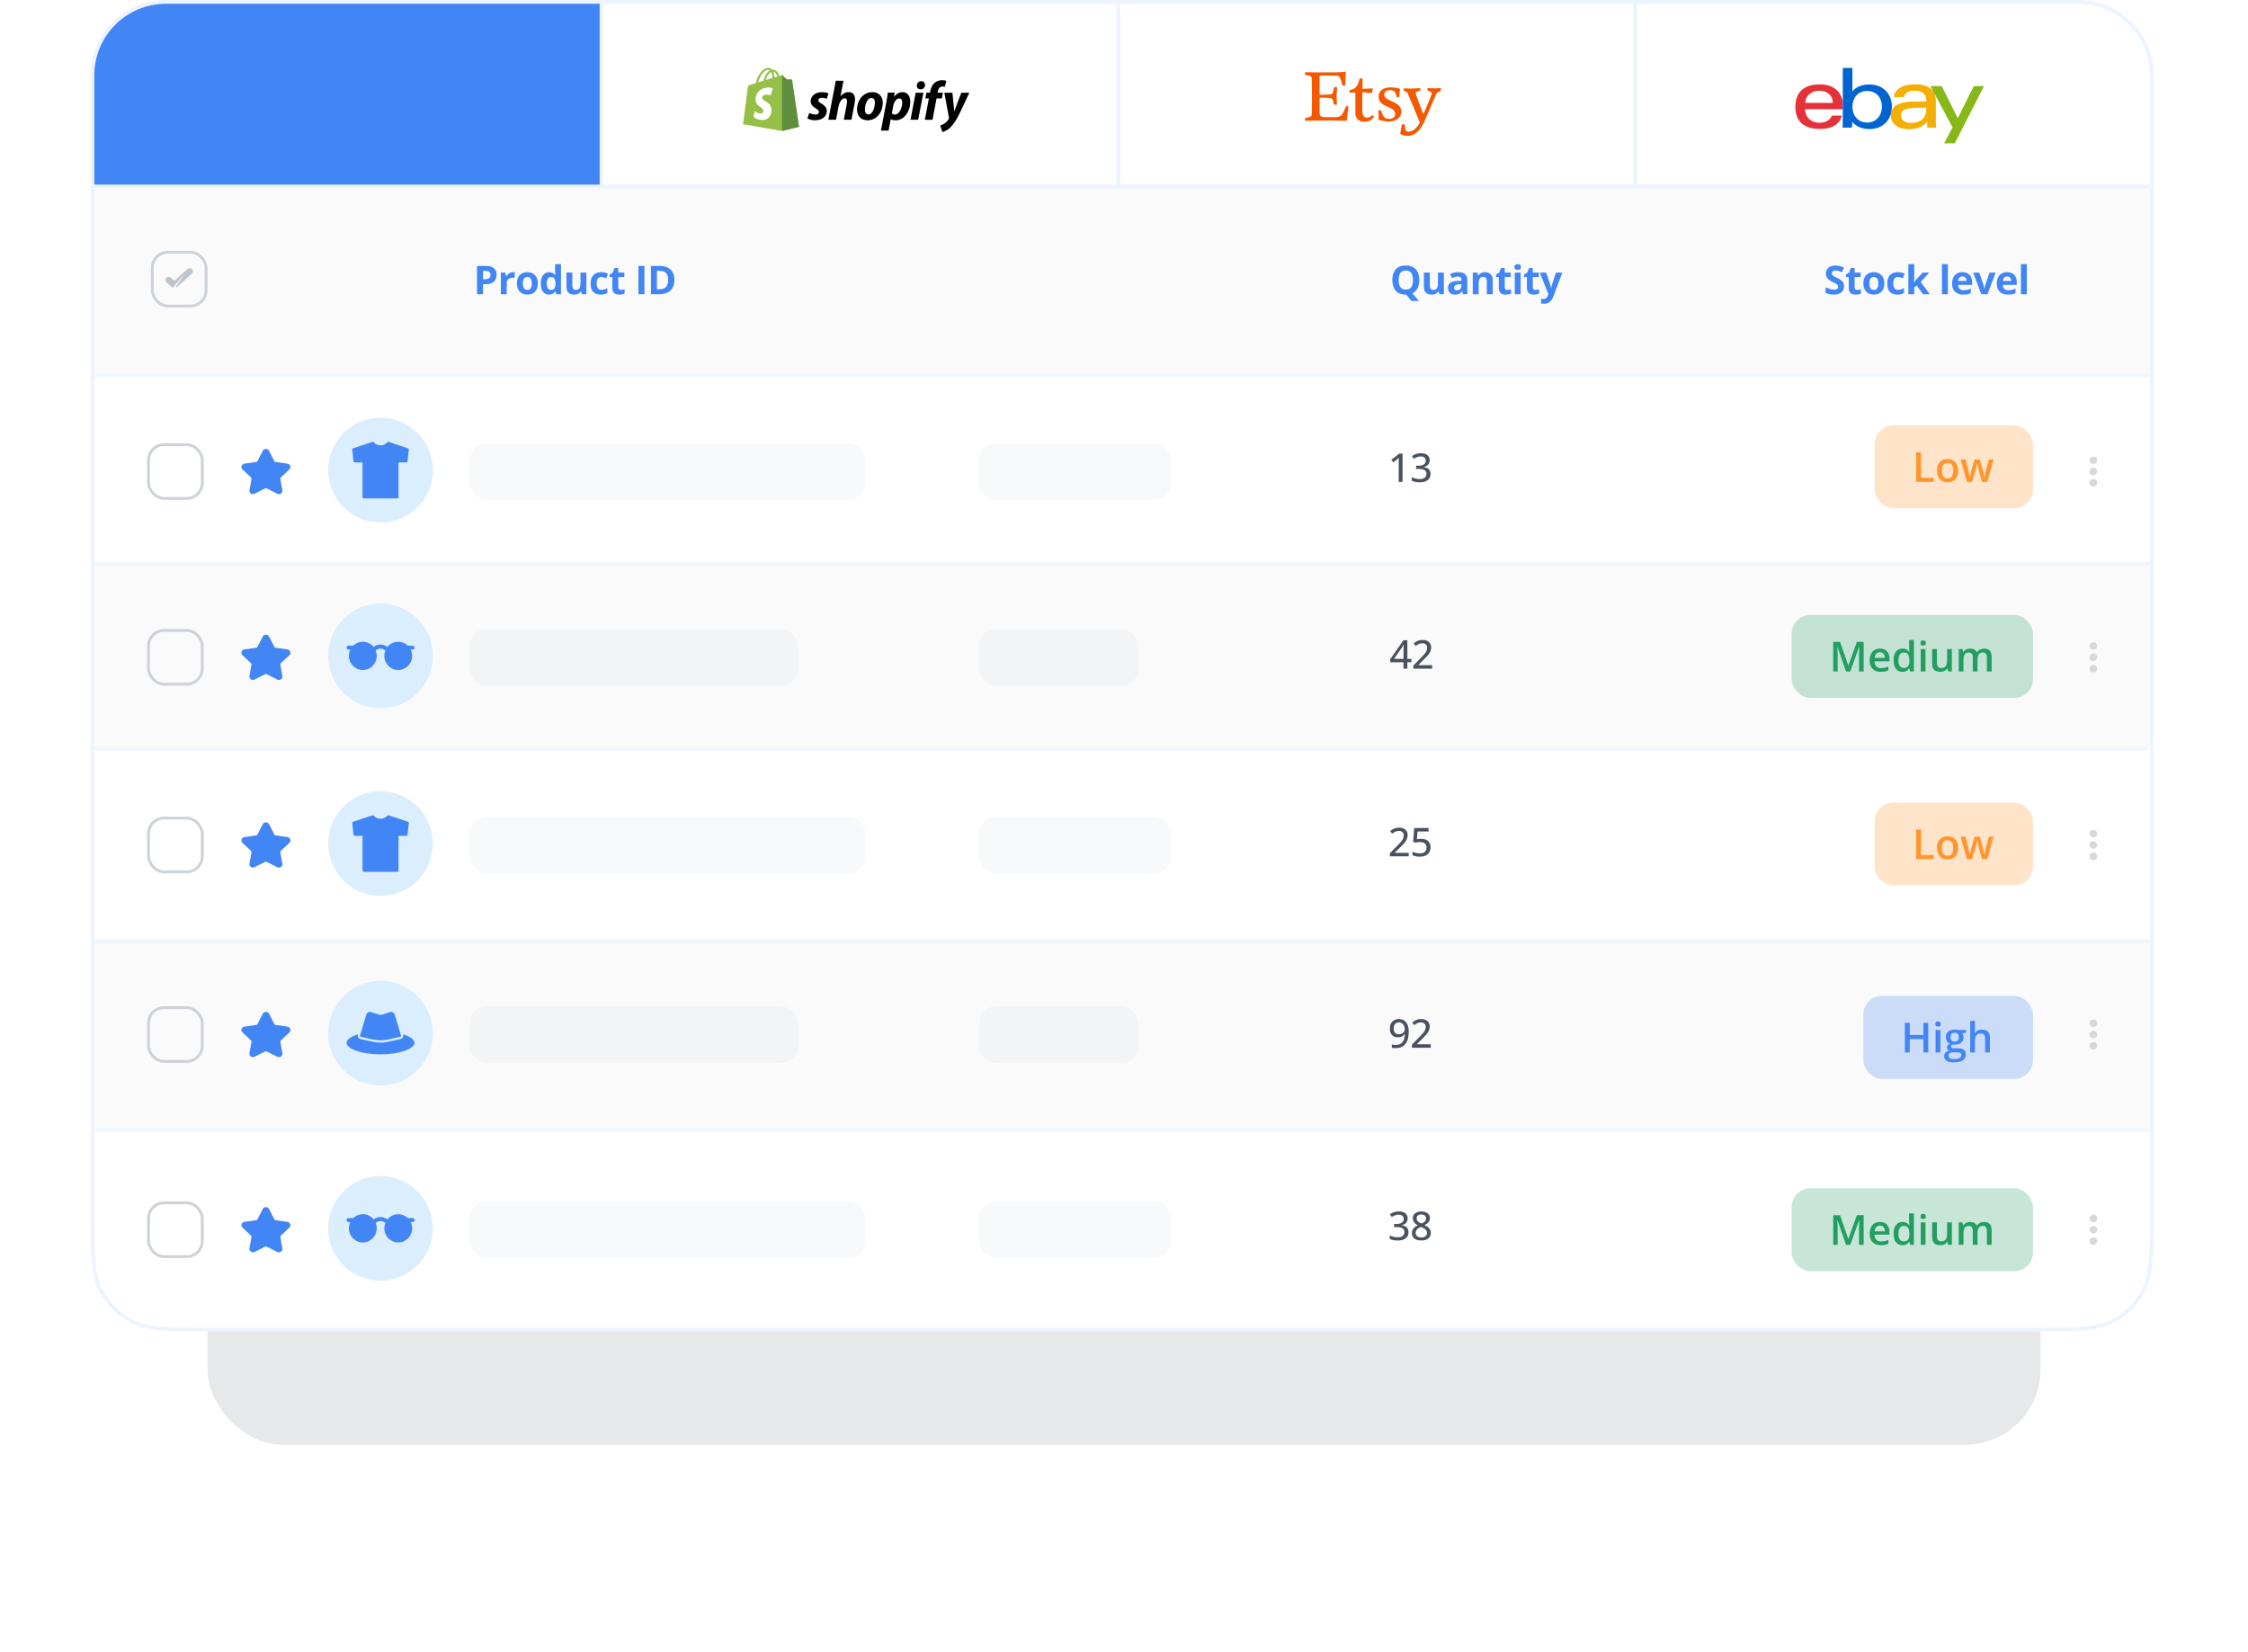 <svg width="596" height="438" viewBox="0 0 596 438" fill="none" xmlns="http://www.w3.org/2000/svg">
<path d="M433.5 0.5H551C561.77 0.5 570.5 9.23 570.5 20V49.5H433.5V0.5Z" fill="white" stroke="#ECF4FF"/>
<path fill-rule="evenodd" clip-rule="evenodd" d="M476 28.363C476 23.857 478.939 22.363 482.465 22.363C487.247 22.363 488.567 25.561 488.567 27.636V28.952H478.583C478.583 31.049 480.179 32.545 482.397 32.545C485.121 32.545 485.681 30.636 485.681 30.636H488.293C488.293 30.636 487.948 34.181 482.556 34.181C477.976 34.181 476 31.933 476 28.363ZM485.926 27.273C485.926 25.337 484.486 24.045 482.374 24.045C480.52 24.045 478.641 25.218 478.641 27.273H485.926Z" fill="#E53238"/>
<path fill-rule="evenodd" clip-rule="evenodd" d="M488.565 31.918V18H491.115V24.273C491.115 24.273 492.195 22.398 495.673 22.398C499.387 22.398 501.587 25.016 501.587 28.273C501.587 31.773 499.192 34.215 495.668 34.215C492.32 34.215 491.089 32.293 491.089 32.293C491.089 33.021 491 33.818 491 33.818H488.508C488.508 33.818 488.565 32.709 488.565 31.918ZM498.946 28.273C498.946 25.893 497.424 24.119 495.03 24.119C492.351 24.119 491.115 26.238 491.115 28.295C491.115 30.503 492.493 32.494 495.047 32.494C497.188 32.494 498.946 30.825 498.946 28.273Z" fill="#0064D2"/>
<path fill-rule="evenodd" clip-rule="evenodd" d="M502.133 25.727C502.133 25.264 502.473 22.363 507.779 22.363C510.339 22.363 513.242 23.12 513.242 26.713V32.193C513.242 32.827 513.333 33.818 513.333 33.818H510.986C510.986 33.818 510.923 33.018 510.923 32.207C510.923 32.207 509.732 34.247 506.034 34.247C503.321 34.247 501.313 32.942 501.313 30.545C501.313 28.109 503.486 26.909 507.596 26.909H510.693V26.363C510.693 24.831 509.341 24.034 507.596 24.034C504.912 24.034 504.774 25.727 504.774 25.727H502.133ZM510.693 29.273V28.545C506.683 28.545 503.954 28.558 503.954 30.545C503.954 31.637 504.764 32.579 506.655 32.579C510.106 32.579 510.693 30.221 510.693 29.273Z" fill="#F5AF02"/>
<path d="M511.82 22.819H514.791L519.055 31.346L523.309 22.819H526L518.252 38H515.429L517.665 33.768L511.82 22.819Z" fill="#86B817"/>
<path d="M24.5 20C24.5 9.23 33.23 0.5 44 0.5H159.5V49.5H24.5V20Z" fill="#4285F4" stroke="#ECF4FF"/>
<rect x="159.5" y="0.5" width="137" height="49" fill="white" stroke="#ECF4FF"/>
<path fill-rule="evenodd" clip-rule="evenodd" d="M209.847 21.083C209.922 21.09 209.983 21.146 209.995 21.22C210.006 21.304 211.837 33.612 211.837 33.612L207.351 34.721L197 32.941C197 32.941 198.235 23.442 198.281 23.108C198.343 22.665 198.358 22.65 198.83 22.503L200.433 22.009C200.533 21.298 200.885 20.379 201.348 19.648C202.005 18.609 202.816 18.024 203.631 18.001C204.053 17.988 204.405 18.13 204.68 18.423C204.699 18.444 204.718 18.466 204.737 18.488L204.754 18.487C204.792 18.484 204.829 18.48 204.867 18.48H204.87C205.5 18.482 206.023 18.839 206.379 19.515C206.477 19.704 206.557 19.901 206.62 20.104L206.852 20.032L206.852 20.032L206.853 20.032C207.025 19.979 207.122 19.949 207.122 19.948C207.197 19.926 207.39 19.897 207.489 19.995C207.588 20.093 208.589 21.06 208.589 21.06C208.589 21.06 209.786 21.078 209.847 21.083ZM205.298 20.51L206.101 20.263C205.973 19.849 205.669 19.153 205.051 19.037C205.243 19.53 205.292 20.1 205.298 20.51ZM204.756 20.677L203.028 21.21C203.195 20.574 203.512 19.94 203.901 19.525C204.046 19.37 204.248 19.199 204.488 19.1C204.713 19.568 204.762 20.23 204.756 20.678V20.677ZM204.136 18.667C203.999 18.577 203.838 18.536 203.647 18.54C202.39 18.576 201.293 20.529 201.013 21.83C201.335 21.731 201.677 21.625 202.029 21.517C202.162 21.476 202.297 21.434 202.432 21.393C202.59 20.566 202.987 19.709 203.504 19.157C203.704 18.944 203.916 18.781 204.136 18.667Z" fill="#95BF47"/>
<path d="M209.847 21.084C209.786 21.079 208.59 21.061 208.59 21.061C208.59 21.061 207.589 20.094 207.49 19.996C207.452 19.96 207.403 19.938 207.351 19.932L207.351 34.721L211.837 33.612C211.837 33.612 210.007 21.305 209.995 21.22C209.983 21.146 209.922 21.09 209.847 21.084V21.084Z" fill="#5E8E3E"/>
<path d="M204.865 23.378L204.343 25.316C204.343 25.316 203.762 25.054 203.073 25.096C202.063 25.16 202.052 25.794 202.063 25.953C202.118 26.82 204.411 27.009 204.54 29.04C204.641 30.638 203.688 31.731 202.314 31.817C200.665 31.921 199.758 30.953 199.758 30.953L200.107 29.476C200.107 29.476 201.02 30.161 201.752 30.115C202.23 30.085 202.4 29.698 202.383 29.425C202.311 28.294 200.444 28.361 200.326 26.503C200.226 24.939 201.259 23.354 203.537 23.211C204.415 23.155 204.865 23.378 204.865 23.378Z" fill="white"/>
<path fill-rule="evenodd" clip-rule="evenodd" d="M249.986 24.565H248.572L248.645 24.227C248.763 23.539 249.176 22.923 249.853 22.923C250.074 22.924 250.292 22.958 250.502 23.026L250.899 21.443C250.899 21.443 250.546 21.267 249.794 21.267C249.072 21.267 248.35 21.472 247.805 21.941C247.112 22.527 246.788 23.377 246.626 24.227L246.568 24.565H245.624L245.329 26.089H246.273L245.197 31.747H247.231L248.306 26.089H249.706L249.986 24.565ZM222.872 25.488C223.417 24.843 224.125 24.418 225.024 24.418L225.024 24.418C226.085 24.418 226.689 25.107 226.69 26.25C226.69 26.602 226.631 27.129 226.542 27.569L225.747 31.746H223.713L224.479 27.701C224.538 27.423 224.567 27.086 224.567 26.807C224.567 26.367 224.39 26.06 223.933 26.06C223.285 26.06 222.592 26.88 222.327 28.214L221.649 31.746H219.616L221.59 21.413H223.624L222.843 25.473L222.872 25.488ZM216.963 26.602C216.963 26.924 217.228 27.159 217.744 27.438V27.437C218.54 27.891 219.203 28.507 219.203 29.371C219.203 30.983 217.892 31.878 216.065 31.878C214.808 31.878 214.061 31.379 214.061 31.379L214.562 29.943C214.562 29.943 215.37 30.383 216.227 30.383C216.801 30.383 217.111 30.075 217.111 29.694C217.111 29.328 216.889 29.078 216.27 28.727C215.504 28.287 214.929 27.672 214.929 26.865C214.929 25.444 216.16 24.432 217.935 24.432C219.211 24.432 219.645 24.77 219.645 24.77L219.173 26.206C219.173 26.206 218.576 25.928 217.906 25.928C217.331 25.928 216.963 26.191 216.963 26.602ZM231.286 24.418C228.84 24.418 227.219 26.616 227.219 29.064C227.219 30.632 228.192 31.892 230.019 31.892C232.421 31.892 234.042 29.753 234.042 27.247C234.042 25.796 233.187 24.418 231.286 24.418V24.418ZM229.297 29.02C229.297 29.753 229.592 30.34 230.284 30.34C231.36 30.34 231.964 28.434 231.964 27.188C231.964 26.588 231.728 25.972 231.006 25.972C229.901 25.972 229.297 27.863 229.297 29.02ZM239.244 24.418C237.871 24.418 237.092 25.62 237.092 25.62H237.063L237.181 24.535H235.383C235.295 25.268 235.132 26.382 234.971 27.217L233.556 34.618H235.59L236.149 31.629H236.194C236.194 31.629 236.611 31.892 237.387 31.892C239.774 31.892 241.336 29.46 241.336 26.997C241.336 25.635 240.732 24.418 239.244 24.418ZM236.458 30.075C236.458 30.075 236.771 30.368 237.298 30.368V30.368C238.433 30.368 239.214 28.507 239.214 27.203C239.214 26.66 239.023 26.089 238.404 26.089C237.696 26.089 237.033 26.924 236.797 28.185L236.458 30.075ZM244.239 21.516C243.591 21.516 243.075 22.029 243.075 22.688C243.075 23.289 243.458 23.7 244.033 23.7H244.062C244.696 23.7 245.241 23.275 245.256 22.527C245.256 21.941 244.858 21.516 244.239 21.516V21.516ZM243.428 31.746H241.395L242.765 24.579H244.814L243.428 31.746ZM253.036 29.504C253.607 27.765 254.878 24.58 254.878 24.58V24.579H257L254.51 29.885C253.625 31.702 252.771 33.036 251.843 33.901C251.12 34.575 250.266 34.912 249.853 35L249.294 33.285C249.632 33.168 250.06 32.992 250.443 32.714C250.914 32.391 251.312 31.951 251.548 31.497C251.607 31.395 251.622 31.306 251.592 31.16L250.369 24.579H252.506C252.506 24.579 252.968 28.944 253.007 29.504H253.036Z" fill="black"/>
<rect x="296.5" y="0.5" width="137" height="49" fill="white" stroke="#ECF4FF"/>
<path fill-rule="evenodd" clip-rule="evenodd" d="M349.859 25.122V20.303C349.859 20.103 349.859 20.04 350.193 20.04H354.31C355.034 20.04 355.425 20.623 355.683 21.795L355.947 22.71H356.665C356.734 20.103 356.797 19 356.797 19C356.797 19 355.035 19.188 353.99 19.188H348.751L346 19.131V19.846L346.913 20.039C347.574 20.17 347.769 20.302 347.769 20.885C347.769 20.885 347.838 22.646 347.838 25.573C347.838 28.506 347.769 30.267 347.769 30.267C347.769 30.787 347.574 30.981 346.913 31.113L346 31.313V32.022L348.814 31.959H353.53C354.575 31.959 357.062 32.022 357.062 32.022C357.125 31.376 357.453 28.506 357.522 28.18H356.861L356.149 29.747C355.62 30.981 354.771 31.05 353.92 31.05H351.169C350.256 31.05 349.859 30.718 349.859 29.941V25.899C349.859 25.899 351.824 25.899 352.479 25.968C353.002 26.03 353.266 26.163 353.461 26.814L353.656 27.729H354.443L354.374 25.386L354.506 23.098H353.725L353.461 24.145C353.329 24.859 353.197 24.928 352.479 25.054C351.565 25.122 349.859 25.122 349.859 25.122ZM361.249 20.818H360.462C360.072 22.966 359.096 23.75 357.785 23.882V24.533H359.347V30.011C359.347 31.508 360.405 32.285 361.708 32.285C362.76 32.285 363.868 31.828 364.258 30.919L363.868 30.462C363.673 30.788 363.145 31.183 362.433 31.183C361.646 31.183 361.186 30.656 361.186 29.29V24.465L363.805 24.665L363.938 23.424L361.249 23.556V20.818ZM366.097 29.221L366.619 30.461C366.814 30.981 367.273 31.508 368.318 31.508C369.433 31.508 369.892 30.919 369.892 30.205C369.892 29.178 368.954 28.767 367.944 28.324C366.772 27.809 365.504 27.253 365.504 25.642C365.504 23.951 366.877 23.161 368.646 23.161C369.433 23.161 370.61 23.292 371.202 23.555C371.07 24.206 371 25.053 371 25.705L370.352 25.767L369.892 24.464C369.76 24.145 369.231 23.881 368.583 23.881C367.795 23.881 367.009 24.206 367.009 25.053C367.009 25.962 367.927 26.37 368.936 26.818C370.166 27.364 371.529 27.97 371.529 29.615C371.529 31.313 370.024 32.222 368.186 32.222C366.814 32.222 365.435 31.696 365.435 31.696C365.567 30.919 365.504 30.073 365.435 29.221H366.097ZM371.629 33.216C371.507 34.004 371.381 34.82 371.203 35.475C371.719 35.8 372.311 36.001 373.097 36C374.338 36 376.107 35.674 377.813 31.827L380.69 25.122C380.949 24.596 381.018 24.533 381.673 24.27L382 24.013V23.362L380.3 23.424L378.462 23.362V24.013L378.928 24.146C379.382 24.271 379.577 24.465 379.577 24.797C379.577 24.919 379.552 24.989 379.516 25.09C379.495 25.149 379.47 25.219 379.445 25.317C379.249 25.837 378.003 28.901 377.354 30.267C376.567 28.312 375.515 25.386 375.389 24.991C375.326 24.859 375.326 24.797 375.326 24.728C375.326 24.464 375.516 24.207 375.975 24.145L376.567 24.013V23.361L374.149 23.493L372.179 23.424V24.081L372.512 24.206C372.966 24.338 373.029 24.401 373.356 25.122C374.257 27.102 375.225 29.521 375.867 31.128C376.113 31.744 376.312 32.24 376.441 32.548C375.39 34.372 374.276 34.892 373.425 34.892C372.902 34.892 372.707 34.628 372.644 34.303L372.38 32.937L371.662 32.999C371.651 33.071 371.64 33.144 371.629 33.216Z" fill="#F45800"/>
<g filter="url(#filter0_f_434_3271)">
<rect x="55" y="79" width="486" height="304" rx="20" fill="#0E192A" fill-opacity="0.1"/>
</g>
<path d="M24.5 49.5H570.5V321C570.5 326.609 570.5 330.785 570.229 334.095C569.959 337.399 569.423 339.796 568.375 341.853C566.505 345.522 563.522 348.505 559.853 350.375C557.796 351.423 555.399 351.959 552.095 352.229C548.785 352.5 544.609 352.5 539 352.5H56C50.391 352.5 46.215 352.5 42.905 352.229C39.601 351.959 37.204 351.423 35.147 350.375C31.478 348.505 28.495 345.522 26.625 341.853C25.577 339.796 25.041 337.399 24.771 334.095C24.5 330.785 24.5 326.609 24.5 321V49.5Z" fill="white" stroke="#ECF4FF"/>
<g clip-path="url(#clip0_434_3271)">
<rect x="497" y="112.75" width="42" height="22" rx="5" fill="#FF962D" fill-opacity="0.25"/>
<path d="M508.031 127.75V119.897H509.32V126.654H512.656V127.75H508.031ZM519.149 124.764C519.149 125.258 519.085 125.696 518.956 126.08C518.827 126.463 518.639 126.787 518.392 127.052C518.145 127.313 517.848 127.514 517.5 127.653C517.153 127.789 516.761 127.857 516.324 127.857C515.916 127.857 515.542 127.789 515.202 127.653C514.861 127.514 514.566 127.313 514.315 127.052C514.068 126.787 513.877 126.463 513.741 126.08C513.605 125.696 513.537 125.258 513.537 124.764C513.537 124.108 513.649 123.553 513.875 123.099C514.104 122.64 514.43 122.291 514.853 122.051C515.275 121.811 515.778 121.691 516.362 121.691C516.91 121.691 517.393 121.811 517.812 122.051C518.231 122.291 518.559 122.64 518.795 123.099C519.031 123.557 519.149 124.112 519.149 124.764ZM514.836 124.764C514.836 125.197 514.888 125.568 514.992 125.875C515.1 126.183 515.264 126.42 515.486 126.584C515.708 126.746 515.995 126.826 516.346 126.826C516.697 126.826 516.983 126.746 517.205 126.584C517.427 126.42 517.59 126.183 517.694 125.875C517.798 125.568 517.85 125.197 517.85 124.764C517.85 124.33 517.798 123.963 517.694 123.663C517.59 123.358 517.427 123.127 517.205 122.97C516.983 122.809 516.695 122.728 516.34 122.728C515.818 122.728 515.436 122.903 515.196 123.254C514.956 123.605 514.836 124.108 514.836 124.764ZM525.46 127.745L524.708 124.979C524.673 124.842 524.63 124.678 524.58 124.484C524.529 124.291 524.479 124.092 524.429 123.888C524.379 123.681 524.333 123.489 524.29 123.313C524.25 123.138 524.22 123.002 524.198 122.905H524.155C524.137 123.002 524.109 123.138 524.069 123.313C524.03 123.489 523.985 123.681 523.935 123.888C523.885 124.096 523.835 124.298 523.785 124.495C523.738 124.692 523.695 124.86 523.656 125L522.866 127.745H521.48L519.815 121.799H521.094L521.867 124.753C521.917 124.953 521.966 125.17 522.012 125.403C522.062 125.636 522.105 125.858 522.141 126.069C522.177 126.28 522.204 126.454 522.222 126.59H522.265C522.279 126.493 522.299 126.371 522.324 126.225C522.349 126.074 522.377 125.918 522.41 125.757C522.442 125.593 522.474 125.439 522.506 125.295C522.539 125.149 522.569 125.03 522.598 124.941L523.511 121.799H524.891L525.767 124.941C525.806 125.077 525.849 125.249 525.896 125.457C525.942 125.661 525.983 125.867 526.019 126.074C526.058 126.278 526.083 126.448 526.094 126.584H526.137C526.152 126.463 526.177 126.298 526.212 126.09C526.252 125.879 526.297 125.655 526.347 125.419C526.397 125.179 526.449 124.957 526.502 124.753L527.292 121.799H528.549L526.873 127.745H525.46Z" fill="#FF962D"/>
</g>
<rect x="25" y="50" width="545" height="49" fill="#FAFAFA"/>
<g clip-path="url(#clip1_434_3271)">
<path d="M128.871 70.504C129.839 70.504 130.544 70.713 130.989 71.13C131.433 71.543 131.655 72.114 131.655 72.842C131.655 73.17 131.606 73.485 131.507 73.786C131.407 74.083 131.245 74.348 131.02 74.58C130.797 74.813 130.5 74.997 130.127 75.134C129.755 75.267 129.295 75.334 128.748 75.334H128.066V78H126.477V70.504H128.871ZM128.789 71.807H128.066V74.032H128.589C128.887 74.032 129.145 73.992 129.364 73.914C129.582 73.835 129.751 73.712 129.871 73.545C129.991 73.377 130.051 73.162 130.051 72.899C130.051 72.529 129.948 72.256 129.743 72.078C129.538 71.897 129.22 71.807 128.789 71.807ZM135.982 72.16C136.061 72.16 136.152 72.165 136.254 72.176C136.36 72.183 136.446 72.193 136.51 72.207L136.393 73.673C136.341 73.656 136.268 73.644 136.172 73.637C136.08 73.627 136 73.622 135.931 73.622C135.729 73.622 135.533 73.647 135.342 73.698C135.154 73.75 134.984 73.834 134.834 73.95C134.684 74.062 134.564 74.213 134.475 74.401C134.39 74.585 134.347 74.813 134.347 75.083V78H132.783V72.268H133.968L134.198 73.232H134.275C134.388 73.037 134.528 72.859 134.696 72.699C134.866 72.535 135.06 72.405 135.275 72.309C135.494 72.21 135.729 72.16 135.982 72.16ZM142.596 75.124C142.596 75.602 142.531 76.026 142.401 76.395C142.275 76.764 142.089 77.077 141.843 77.334C141.6 77.586 141.306 77.778 140.961 77.908C140.619 78.038 140.233 78.103 139.802 78.103C139.399 78.103 139.028 78.038 138.689 77.908C138.354 77.778 138.062 77.586 137.813 77.334C137.567 77.077 137.375 76.764 137.239 76.395C137.105 76.026 137.039 75.602 137.039 75.124C137.039 74.488 137.151 73.95 137.377 73.509C137.603 73.068 137.924 72.733 138.341 72.504C138.758 72.275 139.255 72.16 139.833 72.16C140.369 72.16 140.844 72.275 141.258 72.504C141.675 72.733 142.001 73.068 142.237 73.509C142.477 73.95 142.596 74.488 142.596 75.124ZM138.633 75.124C138.633 75.5 138.674 75.816 138.756 76.072C138.838 76.329 138.966 76.522 139.141 76.652C139.315 76.781 139.542 76.846 139.823 76.846C140.099 76.846 140.323 76.781 140.494 76.652C140.668 76.522 140.795 76.329 140.874 76.072C140.956 75.816 140.997 75.5 140.997 75.124C140.997 74.744 140.956 74.43 140.874 74.18C140.795 73.927 140.668 73.738 140.494 73.611C140.32 73.485 140.093 73.422 139.812 73.422C139.399 73.422 139.098 73.564 138.91 73.847C138.725 74.131 138.633 74.556 138.633 75.124ZM145.539 78.103C144.9 78.103 144.379 77.853 143.975 77.354C143.575 76.852 143.375 76.115 143.375 75.144C143.375 74.163 143.579 73.422 143.986 72.919C144.392 72.413 144.924 72.16 145.58 72.16C145.854 72.16 146.094 72.198 146.303 72.273C146.511 72.348 146.691 72.449 146.841 72.576C146.995 72.702 147.125 72.844 147.231 73.001H147.282C147.262 72.892 147.236 72.731 147.205 72.519C147.178 72.304 147.164 72.084 147.164 71.858V70.022H148.733V78H147.533L147.231 77.257H147.164C147.065 77.414 146.94 77.557 146.79 77.687C146.643 77.814 146.467 77.915 146.262 77.99C146.057 78.065 145.816 78.103 145.539 78.103ZM146.088 76.857C146.515 76.857 146.816 76.73 146.99 76.477C147.168 76.221 147.262 75.836 147.272 75.324V75.154C147.272 74.597 147.187 74.172 147.016 73.878C146.845 73.581 146.527 73.432 146.062 73.432C145.717 73.432 145.447 73.581 145.252 73.878C145.057 74.175 144.96 74.604 144.96 75.165C144.96 75.725 145.057 76.147 145.252 76.431C145.45 76.715 145.729 76.857 146.088 76.857ZM155.465 72.268V78H154.265L154.055 77.267H153.973C153.85 77.462 153.696 77.621 153.511 77.744C153.327 77.867 153.124 77.957 152.901 78.015C152.679 78.073 152.448 78.103 152.209 78.103C151.799 78.103 151.442 78.031 151.138 77.887C150.833 77.74 150.596 77.513 150.425 77.205C150.258 76.898 150.174 76.498 150.174 76.006V72.268H151.738V75.616C151.738 76.026 151.811 76.335 151.958 76.544C152.105 76.752 152.339 76.857 152.66 76.857C152.978 76.857 153.228 76.785 153.409 76.641C153.59 76.494 153.717 76.281 153.788 76.001C153.864 75.717 153.901 75.372 153.901 74.965V72.268H155.465ZM159.269 78.103C158.702 78.103 158.218 78 157.818 77.795C157.418 77.586 157.114 77.265 156.906 76.831C156.697 76.397 156.593 75.842 156.593 75.165C156.593 74.464 156.711 73.893 156.947 73.452C157.186 73.008 157.516 72.682 157.936 72.473C158.36 72.265 158.85 72.16 159.407 72.16C159.804 72.16 160.146 72.2 160.433 72.278C160.723 72.353 160.976 72.444 161.192 72.55L160.73 73.76C160.484 73.661 160.255 73.581 160.043 73.519C159.831 73.454 159.619 73.422 159.407 73.422C159.134 73.422 158.907 73.487 158.726 73.617C158.544 73.743 158.409 73.934 158.321 74.191C158.232 74.447 158.187 74.768 158.187 75.154C158.187 75.534 158.235 75.848 158.331 76.098C158.427 76.347 158.565 76.534 158.746 76.657C158.927 76.776 159.148 76.836 159.407 76.836C159.732 76.836 160.021 76.793 160.274 76.708C160.527 76.619 160.773 76.496 161.012 76.339V77.677C160.773 77.827 160.522 77.935 160.259 78C159.999 78.068 159.669 78.103 159.269 78.103ZM164.596 76.857C164.767 76.857 164.933 76.84 165.093 76.805C165.257 76.771 165.42 76.728 165.58 76.677V77.841C165.413 77.916 165.204 77.978 164.955 78.026C164.709 78.077 164.439 78.103 164.145 78.103C163.803 78.103 163.495 78.048 163.222 77.939C162.952 77.826 162.738 77.633 162.581 77.359C162.427 77.082 162.35 76.698 162.35 76.206V73.442H161.602V72.781L162.463 72.258L162.914 71.048H163.914V72.268H165.519V73.442H163.914V76.206C163.914 76.424 163.976 76.588 164.099 76.698C164.225 76.804 164.391 76.857 164.596 76.857ZM169.267 78V70.504H170.856V78H169.267ZM178.798 74.18C178.798 75.025 178.635 75.731 178.311 76.298C177.989 76.862 177.523 77.287 176.911 77.575C176.299 77.858 175.562 78 174.701 78H172.579V70.504H174.932C175.718 70.504 176.4 70.644 176.978 70.925C177.555 71.202 178.003 71.614 178.321 72.16C178.639 72.704 178.798 73.377 178.798 74.18ZM177.147 74.221C177.147 73.668 177.065 73.213 176.901 72.858C176.74 72.499 176.501 72.234 176.183 72.063C175.868 71.892 175.479 71.807 175.014 71.807H174.168V76.688H174.85C175.626 76.688 176.202 76.481 176.578 76.067C176.957 75.654 177.147 75.038 177.147 74.221Z" fill="#4285F4"/>
<path d="M376.281 74.242C376.281 74.799 376.214 75.31 376.081 75.775C375.951 76.236 375.749 76.636 375.476 76.975C375.202 77.313 374.855 77.578 374.435 77.769L376.24 79.784H374.204L372.83 78.103C372.806 78.103 372.786 78.103 372.769 78.103C372.751 78.103 372.733 78.103 372.712 78.103C372.1 78.103 371.571 78.012 371.123 77.831C370.675 77.646 370.304 77.383 370.01 77.041C369.72 76.7 369.503 76.291 369.359 75.816C369.216 75.341 369.144 74.813 369.144 74.232C369.144 73.456 369.27 72.781 369.523 72.207C369.78 71.629 370.173 71.181 370.702 70.863C371.232 70.545 371.906 70.386 372.722 70.386C373.536 70.386 374.204 70.545 374.727 70.863C375.253 71.181 375.643 71.629 375.896 72.207C376.152 72.784 376.281 73.463 376.281 74.242ZM370.81 74.242C370.81 74.765 370.875 75.216 371.005 75.596C371.138 75.971 371.345 76.262 371.625 76.467C371.906 76.669 372.268 76.769 372.712 76.769C373.163 76.769 373.529 76.669 373.809 76.467C374.09 76.262 374.293 75.971 374.419 75.596C374.549 75.216 374.614 74.765 374.614 74.242C374.614 73.456 374.467 72.837 374.173 72.386C373.879 71.935 373.396 71.709 372.722 71.709C372.275 71.709 371.909 71.812 371.625 72.017C371.345 72.219 371.138 72.509 371.005 72.888C370.875 73.264 370.81 73.716 370.81 74.242ZM382.807 72.268V78H381.607L381.397 77.267H381.315C381.192 77.462 381.038 77.621 380.854 77.744C380.669 77.867 380.466 77.957 380.244 78.015C380.021 78.073 379.791 78.103 379.552 78.103C379.141 78.103 378.784 78.031 378.48 77.887C378.176 77.74 377.938 77.513 377.767 77.205C377.6 76.898 377.516 76.498 377.516 76.006V72.268H379.08V75.616C379.08 76.026 379.153 76.335 379.3 76.544C379.447 76.752 379.681 76.857 380.003 76.857C380.321 76.857 380.57 76.785 380.751 76.641C380.932 76.494 381.059 76.281 381.131 76.001C381.206 75.717 381.243 75.372 381.243 74.965V72.268H382.807ZM386.632 72.15C387.401 72.15 387.99 72.318 388.401 72.653C388.811 72.987 389.016 73.497 389.016 74.18V78H387.924L387.621 77.221H387.58C387.416 77.426 387.249 77.593 387.078 77.723C386.907 77.853 386.71 77.949 386.488 78.01C386.266 78.072 385.996 78.103 385.678 78.103C385.34 78.103 385.036 78.038 384.766 77.908C384.499 77.778 384.289 77.58 384.135 77.313C383.981 77.043 383.904 76.701 383.904 76.288C383.904 75.679 384.118 75.231 384.545 74.944C384.972 74.654 385.613 74.493 386.468 74.462L387.462 74.432V74.18C387.462 73.88 387.384 73.659 387.227 73.519C387.069 73.379 386.851 73.309 386.57 73.309C386.293 73.309 386.022 73.348 385.755 73.427C385.489 73.505 385.222 73.605 384.955 73.724L384.438 72.668C384.742 72.507 385.082 72.381 385.458 72.289C385.837 72.196 386.229 72.15 386.632 72.15ZM387.462 75.344L386.857 75.365C386.352 75.378 386 75.469 385.801 75.636C385.606 75.804 385.509 76.024 385.509 76.298C385.509 76.537 385.579 76.708 385.719 76.811C385.859 76.91 386.042 76.959 386.268 76.959C386.603 76.959 386.885 76.86 387.114 76.662C387.346 76.464 387.462 76.182 387.462 75.816V75.344ZM393.722 72.16C394.334 72.16 394.826 72.328 395.199 72.663C395.572 72.994 395.758 73.528 395.758 74.263V78H394.194V74.652C394.194 74.242 394.119 73.933 393.969 73.724C393.822 73.516 393.589 73.411 393.271 73.411C392.793 73.411 392.466 73.574 392.292 73.898C392.118 74.223 392.031 74.691 392.031 75.303V78H390.467V72.268H391.661L391.872 73.001H391.959C392.082 72.803 392.234 72.642 392.415 72.519C392.6 72.396 392.803 72.306 393.025 72.248C393.251 72.189 393.483 72.16 393.722 72.16ZM399.618 76.857C399.789 76.857 399.955 76.84 400.116 76.805C400.28 76.771 400.442 76.728 400.603 76.677V77.841C400.435 77.916 400.227 77.978 399.977 78.026C399.731 78.077 399.461 78.103 399.167 78.103C398.825 78.103 398.518 78.048 398.244 77.939C397.974 77.826 397.761 77.633 397.604 77.359C397.45 77.082 397.373 76.698 397.373 76.206V73.442H396.624V72.781L397.486 72.258L397.937 71.048H398.937V72.268H400.541V73.442H398.937V76.206C398.937 76.424 398.998 76.588 399.121 76.698C399.248 76.804 399.413 76.857 399.618 76.857ZM403.166 72.268V78H401.603V72.268H403.166ZM402.387 70.022C402.619 70.022 402.819 70.077 402.987 70.186C403.154 70.293 403.238 70.492 403.238 70.786C403.238 71.077 403.154 71.279 402.987 71.391C402.819 71.501 402.619 71.555 402.387 71.555C402.151 71.555 401.949 71.501 401.782 71.391C401.618 71.279 401.536 71.077 401.536 70.786C401.536 70.492 401.618 70.293 401.782 70.186C401.949 70.077 402.151 70.022 402.387 70.022ZM407.063 76.857C407.234 76.857 407.399 76.84 407.56 76.805C407.724 76.771 407.886 76.728 408.047 76.677V77.841C407.88 77.916 407.671 77.978 407.422 78.026C407.176 78.077 406.906 78.103 406.612 78.103C406.27 78.103 405.962 78.048 405.689 77.939C405.419 77.826 405.205 77.633 405.048 77.359C404.894 77.082 404.817 76.698 404.817 76.206V73.442H404.069V72.781L404.93 72.258L405.381 71.048H406.381V72.268H407.986V73.442H406.381V76.206C406.381 76.424 406.442 76.588 406.565 76.698C406.692 76.804 406.858 76.857 407.063 76.857ZM408.227 72.268H409.939L411.021 75.493C411.055 75.596 411.084 75.7 411.108 75.806C411.132 75.912 411.152 76.021 411.169 76.134C411.187 76.247 411.2 76.365 411.21 76.487H411.241C411.262 76.303 411.289 76.13 411.323 75.97C411.361 75.809 411.407 75.65 411.462 75.493L412.523 72.268H414.199L411.774 78.733C411.627 79.13 411.436 79.46 411.2 79.723C410.964 79.989 410.693 80.189 410.385 80.323C410.081 80.456 409.746 80.522 409.38 80.522C409.202 80.522 409.049 80.512 408.919 80.492C408.789 80.475 408.678 80.456 408.585 80.435V79.195C408.657 79.212 408.748 79.227 408.857 79.241C408.967 79.254 409.081 79.261 409.201 79.261C409.419 79.261 409.607 79.215 409.765 79.123C409.922 79.031 410.053 78.906 410.159 78.749C410.265 78.595 410.349 78.425 410.411 78.241L410.503 77.959L408.227 72.268Z" fill="#4285F4"/>
<path d="M488.902 75.918C488.902 76.363 488.794 76.749 488.579 77.077C488.363 77.405 488.049 77.658 487.635 77.836C487.225 78.014 486.726 78.103 486.138 78.103C485.878 78.103 485.624 78.085 485.374 78.051C485.128 78.017 484.891 77.968 484.662 77.903C484.436 77.834 484.221 77.751 484.016 77.651V76.175C484.371 76.332 484.74 76.474 485.123 76.6C485.506 76.727 485.885 76.79 486.261 76.79C486.521 76.79 486.729 76.756 486.887 76.688C487.047 76.619 487.164 76.525 487.235 76.406C487.307 76.286 487.343 76.149 487.343 75.995C487.343 75.807 487.28 75.647 487.153 75.513C487.027 75.38 486.853 75.255 486.63 75.139C486.412 75.023 486.164 74.898 485.887 74.765C485.713 74.683 485.523 74.584 485.318 74.468C485.113 74.348 484.918 74.203 484.733 74.032C484.549 73.861 484.397 73.654 484.277 73.411C484.161 73.165 484.103 72.871 484.103 72.529C484.103 72.082 484.205 71.699 484.41 71.381C484.615 71.063 484.908 70.821 485.287 70.653C485.67 70.482 486.121 70.397 486.641 70.397C487.03 70.397 487.401 70.443 487.753 70.535C488.109 70.624 488.479 70.754 488.866 70.925L488.353 72.16C488.008 72.02 487.698 71.913 487.425 71.837C487.152 71.759 486.873 71.719 486.589 71.719C486.391 71.719 486.222 71.752 486.082 71.817C485.942 71.878 485.836 71.967 485.764 72.084C485.692 72.196 485.656 72.328 485.656 72.478C485.656 72.656 485.708 72.806 485.81 72.929C485.916 73.049 486.073 73.165 486.282 73.278C486.494 73.391 486.757 73.522 487.071 73.673C487.454 73.854 487.781 74.044 488.051 74.242C488.324 74.437 488.534 74.668 488.681 74.934C488.828 75.197 488.902 75.525 488.902 75.918ZM492.388 76.857C492.559 76.857 492.725 76.84 492.885 76.805C493.049 76.771 493.212 76.728 493.372 76.677V77.841C493.205 77.916 492.996 77.978 492.747 78.026C492.501 78.077 492.231 78.103 491.937 78.103C491.595 78.103 491.287 78.048 491.014 77.939C490.744 77.826 490.53 77.633 490.373 77.359C490.219 77.082 490.142 76.698 490.142 76.206V73.442H489.394V72.781L490.255 72.258L490.706 71.048H491.706V72.268H493.311V73.442H491.706V76.206C491.706 76.424 491.768 76.588 491.891 76.698C492.017 76.804 492.183 76.857 492.388 76.857ZM499.581 75.124C499.581 75.602 499.516 76.026 499.386 76.395C499.26 76.764 499.073 77.077 498.827 77.334C498.585 77.586 498.291 77.778 497.946 77.908C497.604 78.038 497.218 78.103 496.787 78.103C496.384 78.103 496.013 78.038 495.674 77.908C495.339 77.778 495.047 77.586 494.798 77.334C494.552 77.077 494.36 76.764 494.223 76.395C494.09 76.026 494.023 75.602 494.023 75.124C494.023 74.488 494.136 73.95 494.362 73.509C494.587 73.068 494.909 72.733 495.326 72.504C495.743 72.275 496.24 72.16 496.818 72.16C497.354 72.16 497.829 72.275 498.243 72.504C498.66 72.733 498.986 73.068 499.222 73.509C499.461 73.95 499.581 74.488 499.581 75.124ZM495.618 75.124C495.618 75.5 495.659 75.816 495.741 76.072C495.823 76.329 495.951 76.522 496.125 76.652C496.3 76.781 496.527 76.846 496.807 76.846C497.084 76.846 497.308 76.781 497.479 76.652C497.653 76.522 497.78 76.329 497.858 76.072C497.94 75.816 497.981 75.5 497.981 75.124C497.981 74.744 497.94 74.43 497.858 74.18C497.78 73.927 497.653 73.738 497.479 73.611C497.305 73.485 497.077 73.422 496.797 73.422C496.384 73.422 496.083 73.564 495.895 73.847C495.71 74.131 495.618 74.556 495.618 75.124ZM503.037 78.103C502.469 78.103 501.986 78 501.586 77.795C501.186 77.586 500.882 77.265 500.673 76.831C500.465 76.397 500.36 75.842 500.36 75.165C500.36 74.464 500.478 73.893 500.714 73.452C500.953 73.008 501.283 72.682 501.704 72.473C502.127 72.265 502.618 72.16 503.175 72.16C503.572 72.16 503.913 72.2 504.2 72.278C504.491 72.353 504.744 72.444 504.959 72.55L504.498 73.76C504.252 73.661 504.023 73.581 503.811 73.519C503.599 73.454 503.387 73.422 503.175 73.422C502.902 73.422 502.674 73.487 502.493 73.617C502.312 73.743 502.177 73.934 502.088 74.191C501.999 74.447 501.955 74.768 501.955 75.154C501.955 75.534 502.003 75.848 502.098 76.098C502.194 76.347 502.333 76.534 502.514 76.657C502.695 76.776 502.915 76.836 503.175 76.836C503.5 76.836 503.789 76.793 504.042 76.708C504.294 76.619 504.541 76.496 504.78 76.339V77.677C504.541 77.827 504.289 77.935 504.026 78C503.766 78.068 503.437 78.103 503.037 78.103ZM507.512 70.022V73.591C507.512 73.806 507.504 74.022 507.487 74.237C507.47 74.452 507.451 74.668 507.43 74.883H507.451C507.557 74.732 507.665 74.584 507.774 74.437C507.887 74.29 508.006 74.148 508.133 74.011L509.738 72.268H511.501L509.225 74.755L511.64 78H509.835L508.184 75.677L507.512 76.216V78H505.949V70.022H507.512ZM516.423 78H514.859V70.022H516.423V78ZM520.268 72.16C520.798 72.16 521.254 72.263 521.637 72.468C522.02 72.67 522.316 72.964 522.524 73.35C522.733 73.736 522.837 74.208 522.837 74.765V75.524H519.14C519.157 75.965 519.289 76.311 519.535 76.564C519.785 76.814 520.13 76.939 520.571 76.939C520.937 76.939 521.271 76.901 521.576 76.826C521.88 76.751 522.193 76.638 522.514 76.487V77.698C522.23 77.838 521.933 77.94 521.622 78.005C521.314 78.07 520.94 78.103 520.499 78.103C519.925 78.103 519.416 77.997 518.971 77.785C518.53 77.573 518.183 77.25 517.93 76.816C517.681 76.382 517.556 75.835 517.556 75.175C517.556 74.505 517.669 73.948 517.895 73.504C518.124 73.056 518.441 72.721 518.848 72.499C519.255 72.273 519.728 72.16 520.268 72.16ZM520.279 73.273C519.974 73.273 519.721 73.37 519.52 73.565C519.322 73.76 519.207 74.066 519.176 74.483H521.371C521.367 74.251 521.324 74.044 521.242 73.862C521.164 73.681 521.044 73.538 520.884 73.432C520.726 73.326 520.525 73.273 520.279 73.273ZM525.308 78L523.124 72.268H524.76L525.867 75.534C525.928 75.725 525.976 75.927 526.01 76.139C526.048 76.351 526.074 76.54 526.087 76.708H526.128C526.139 76.527 526.163 76.334 526.2 76.129C526.241 75.924 526.294 75.725 526.359 75.534L527.461 72.268H529.097L526.913 78H525.308ZM532.122 72.16C532.652 72.16 533.108 72.263 533.491 72.468C533.874 72.67 534.169 72.964 534.378 73.35C534.586 73.736 534.69 74.208 534.69 74.765V75.524H530.994C531.011 75.965 531.143 76.311 531.389 76.564C531.638 76.814 531.983 76.939 532.424 76.939C532.79 76.939 533.125 76.901 533.429 76.826C533.733 76.751 534.046 76.638 534.367 76.487V77.698C534.084 77.838 533.786 77.94 533.475 78.005C533.168 78.07 532.793 78.103 532.353 78.103C531.778 78.103 531.269 77.997 530.825 77.785C530.384 77.573 530.037 77.25 529.784 76.816C529.534 76.382 529.41 75.835 529.41 75.175C529.41 74.505 529.522 73.948 529.748 73.504C529.977 73.056 530.295 72.721 530.702 72.499C531.108 72.273 531.582 72.16 532.122 72.16ZM532.132 73.273C531.828 73.273 531.575 73.37 531.373 73.565C531.175 73.76 531.061 74.066 531.03 74.483H533.224C533.221 74.251 533.178 74.044 533.096 73.862C533.017 73.681 532.898 73.538 532.737 73.432C532.58 73.326 532.378 73.273 532.132 73.273ZM537.362 78H535.798V70.022H537.362V78Z" fill="#4285F4"/>
</g>
<rect x="25" y="149" width="545" height="50" fill="#FAFAFA"/>
<rect x="25" y="249" width="545" height="50" fill="#FAFAFA"/>
<g clip-path="url(#clip2_434_3271)">
<rect x="124.522" y="117.5" width="105" height="15" rx="4.5" fill="#BDC4CC" fill-opacity="0.1"/>
<rect x="39" y="117.5" width="15" height="15" rx="4.5" fill="white" fill-opacity="0.1"/>
<rect x="39.375" y="117.875" width="14.25" height="14.25" rx="4.125" stroke="#BDC4CC" stroke-opacity="0.75" stroke-width="0.75"/>
<path d="M371.85 127.75H370.83V122.679C370.83 122.498 370.83 122.333 370.83 122.182C370.833 122.028 370.839 121.883 370.845 121.746C370.852 121.606 370.859 121.471 370.866 121.341C370.777 121.434 370.683 121.522 370.584 121.608C370.488 121.69 370.377 121.784 370.251 121.89L369.395 122.582L368.866 121.905L370.994 120.254H371.85V127.75ZM379.054 121.982C379.054 122.321 378.987 122.615 378.854 122.864C378.72 123.11 378.536 123.312 378.3 123.469C378.064 123.626 377.791 123.737 377.48 123.802V123.838C378.074 123.913 378.522 124.103 378.823 124.407C379.127 124.711 379.279 125.113 379.279 125.612C379.279 126.046 379.177 126.432 378.972 126.771C378.767 127.109 378.45 127.374 378.023 127.565C377.599 127.757 377.054 127.853 376.388 127.853C375.988 127.853 375.617 127.82 375.275 127.755C374.933 127.69 374.609 127.586 374.301 127.442V126.504C374.612 126.661 374.949 126.784 375.311 126.873C375.673 126.959 376.022 127.001 376.357 127.001C377.01 127.001 377.478 126.875 377.762 126.622C378.049 126.369 378.192 126.021 378.192 125.576C378.192 125.282 378.115 125.043 377.962 124.858C377.808 124.67 377.579 124.532 377.275 124.443C376.974 124.354 376.598 124.31 376.147 124.31H375.444V123.459H376.157C376.577 123.459 376.923 123.404 377.193 123.295C377.466 123.182 377.669 123.025 377.803 122.823C377.936 122.621 378.003 122.385 378.003 122.115C378.003 121.763 377.886 121.492 377.654 121.3C377.425 121.105 377.1 121.008 376.68 121.008C376.42 121.008 376.183 121.037 375.967 121.095C375.755 121.15 375.557 121.223 375.373 121.316C375.191 121.408 375.015 121.512 374.844 121.628L374.337 120.916C374.614 120.704 374.949 120.523 375.342 120.372C375.738 120.222 376.191 120.147 376.7 120.147C377.469 120.147 378.054 120.316 378.454 120.654C378.854 120.993 379.054 121.435 379.054 121.982Z" fill="#0E192A" fill-opacity="0.75"/>
<ellipse cx="100.887" cy="124.625" rx="13.881" ry="13.875" fill="#DBEEFE"/>
<mask id="mask0_434_3271" style="mask-type:luminance" maskUnits="userSpaceOnUse" x="87" y="110" width="28" height="29">
<ellipse cx="100.887" cy="124.625" rx="13.881" ry="13.875" fill="white"/>
</mask>
<g mask="url(#mask0_434_3271)">
<path d="M94.066 122.58H96.112V131.784C96.112 131.972 96.265 132.125 96.454 132.125H105.321C105.509 132.125 105.662 131.972 105.662 131.784V122.58H107.708C107.882 122.58 108.028 122.449 108.047 122.276L108.388 119.208C108.406 119.048 108.31 118.898 108.157 118.847L103.042 117.142C102.91 117.099 102.765 117.139 102.675 117.244C101.788 118.33 99.987 118.329 99.1 117.244C99.01 117.139 98.865 117.099 98.733 117.142L93.617 118.847C93.465 118.898 93.368 119.048 93.386 119.208L93.727 122.276C93.747 122.449 93.892 122.58 94.066 122.58Z" fill="#4285F4"/>
</g>
<path d="M76.718 124.438C76.974 124.198 77.064 123.845 76.954 123.517C76.843 123.19 76.555 122.956 76.201 122.906L73.053 122.465C72.919 122.447 72.803 122.366 72.743 122.248L71.336 119.501C71.178 119.192 70.858 119 70.5 119C70.143 119 69.822 119.192 69.664 119.501L68.257 122.249C68.197 122.366 68.081 122.447 67.947 122.466L64.799 122.906C64.445 122.956 64.157 123.19 64.046 123.518C63.936 123.846 64.026 124.198 64.282 124.438L66.56 126.577C66.657 126.669 66.701 126.8 66.678 126.928L66.141 129.949C66.093 130.214 66.166 130.473 66.344 130.677C66.622 130.995 67.106 131.092 67.494 130.895L70.308 129.469C70.426 129.41 70.574 129.41 70.692 129.469L73.507 130.895C73.644 130.965 73.79 131 73.941 131C74.216 131 74.477 130.882 74.656 130.677C74.835 130.473 74.907 130.214 74.859 129.949L74.322 126.928C74.299 126.8 74.343 126.669 74.44 126.577L76.718 124.438Z" fill="#4285F4"/>
<circle cx="555" cy="122" r="1" fill="#D8D8D8"/>
<circle cx="555" cy="125" r="1" fill="#D8D8D8"/>
<circle cx="555" cy="128" r="1" fill="#D8D8D8"/>
</g>
<g clip-path="url(#clip3_434_3271)">
<rect x="39" y="216.5" width="15" height="15" rx="4.5" fill="white" fill-opacity="0.1"/>
<rect x="39.375" y="216.875" width="14.25" height="14.25" rx="4.125" stroke="#BDC4CC" stroke-opacity="0.75" stroke-width="0.75"/>
<rect x="124.522" y="216.5" width="105" height="15" rx="4.5" fill="#BDC4CC" fill-opacity="0.1"/>
<path d="M373.486 227H368.492V226.19L370.466 224.185C370.842 223.806 371.153 223.474 371.399 223.191C371.649 222.904 371.837 222.627 371.963 222.36C372.09 222.09 372.153 221.796 372.153 221.478C372.153 221.089 372.038 220.791 371.809 220.586C371.58 220.381 371.276 220.279 370.897 220.279C370.555 220.279 370.246 220.342 369.969 220.468C369.695 220.591 369.412 220.769 369.118 221.001L368.564 220.314C368.766 220.144 368.984 219.99 369.22 219.853C369.456 219.713 369.714 219.602 369.994 219.52C370.275 219.438 370.586 219.397 370.927 219.397C371.396 219.397 371.799 219.479 372.137 219.643C372.479 219.807 372.742 220.039 372.927 220.34C373.112 220.641 373.204 220.993 373.204 221.396C373.204 221.796 373.124 222.167 372.963 222.509C372.806 222.847 372.582 223.184 372.291 223.519C372.001 223.854 371.657 224.211 371.261 224.59L369.8 226.036V226.082H373.486V227ZM376.798 222.365C377.293 222.365 377.726 222.452 378.095 222.627C378.468 222.798 378.756 223.049 378.961 223.38C379.17 223.712 379.274 224.115 379.274 224.59C379.274 225.11 379.163 225.558 378.941 225.934C378.719 226.31 378.396 226.598 377.972 226.8C377.548 227.002 377.035 227.103 376.434 227.103C376.044 227.103 375.68 227.068 375.342 227C375.003 226.932 374.716 226.829 374.48 226.692V225.744C374.733 225.891 375.038 226.01 375.393 226.103C375.752 226.192 376.097 226.236 376.429 226.236C376.791 226.236 377.105 226.18 377.372 226.067C377.642 225.954 377.851 225.783 377.998 225.554C378.145 225.325 378.218 225.035 378.218 224.683C378.218 224.218 378.073 223.859 377.782 223.606C377.492 223.353 377.035 223.227 376.413 223.227C376.205 223.227 375.979 223.245 375.737 223.283C375.494 223.317 375.294 223.353 375.137 223.391L374.655 223.098L374.942 219.504H378.756V220.422H375.834L375.66 222.488C375.786 222.461 375.943 222.434 376.131 222.406C376.319 222.379 376.542 222.365 376.798 222.365Z" fill="#0E192A" fill-opacity="0.75"/>
<g clip-path="url(#clip4_434_3271)">
<rect x="497" y="212.75" width="42" height="22" rx="5" fill="#FF962D" fill-opacity="0.25"/>
<path d="M508.031 227.75V219.897H509.32V226.654H512.656V227.75H508.031ZM519.149 224.764C519.149 225.258 519.085 225.696 518.956 226.08C518.827 226.463 518.639 226.787 518.392 227.052C518.145 227.313 517.848 227.514 517.5 227.653C517.153 227.789 516.761 227.857 516.324 227.857C515.916 227.857 515.542 227.789 515.202 227.653C514.861 227.514 514.566 227.313 514.315 227.052C514.068 226.787 513.877 226.463 513.741 226.08C513.605 225.696 513.537 225.258 513.537 224.764C513.537 224.108 513.649 223.553 513.875 223.099C514.104 222.64 514.43 222.291 514.853 222.051C515.275 221.811 515.778 221.691 516.362 221.691C516.91 221.691 517.393 221.811 517.812 222.051C518.231 222.291 518.559 222.64 518.795 223.099C519.031 223.557 519.149 224.112 519.149 224.764ZM514.836 224.764C514.836 225.197 514.888 225.568 514.992 225.875C515.1 226.183 515.264 226.42 515.486 226.584C515.708 226.746 515.995 226.826 516.346 226.826C516.697 226.826 516.983 226.746 517.205 226.584C517.427 226.42 517.59 226.183 517.694 225.875C517.798 225.568 517.85 225.197 517.85 224.764C517.85 224.33 517.798 223.963 517.694 223.663C517.59 223.358 517.427 223.127 517.205 222.97C516.983 222.809 516.695 222.728 516.34 222.728C515.818 222.728 515.436 222.903 515.196 223.254C514.956 223.605 514.836 224.108 514.836 224.764ZM525.46 227.745L524.708 224.979C524.673 224.842 524.63 224.678 524.58 224.484C524.529 224.291 524.479 224.092 524.429 223.888C524.379 223.681 524.333 223.489 524.29 223.313C524.25 223.138 524.22 223.002 524.198 222.905H524.155C524.137 223.002 524.109 223.138 524.069 223.313C524.03 223.489 523.985 223.681 523.935 223.888C523.885 224.096 523.835 224.298 523.785 224.495C523.738 224.692 523.695 224.86 523.656 225L522.866 227.745H521.48L519.815 221.799H521.094L521.867 224.753C521.917 224.953 521.966 225.17 522.012 225.403C522.062 225.636 522.105 225.858 522.141 226.069C522.177 226.28 522.204 226.454 522.222 226.59H522.265C522.279 226.493 522.299 226.371 522.324 226.225C522.349 226.074 522.377 225.918 522.41 225.757C522.442 225.593 522.474 225.439 522.506 225.295C522.539 225.149 522.569 225.03 522.598 224.941L523.511 221.799H524.891L525.767 224.941C525.806 225.077 525.849 225.249 525.896 225.457C525.942 225.661 525.983 225.867 526.019 226.074C526.058 226.278 526.083 226.448 526.094 226.584H526.137C526.152 226.463 526.177 226.298 526.212 226.09C526.252 225.879 526.297 225.655 526.347 225.419C526.397 225.179 526.449 224.957 526.502 224.753L527.292 221.799H528.549L526.873 227.745H525.46Z" fill="#FF962D"/>
</g>
<ellipse cx="100.887" cy="223.625" rx="13.881" ry="13.875" fill="#DBEEFE"/>
<mask id="mask1_434_3271" style="mask-type:luminance" maskUnits="userSpaceOnUse" x="87" y="209" width="28" height="29">
<ellipse cx="100.887" cy="223.625" rx="13.881" ry="13.875" fill="white"/>
</mask>
<g mask="url(#mask1_434_3271)">
<path d="M94.066 221.58H96.112V230.784C96.112 230.972 96.265 231.125 96.454 231.125H105.321C105.509 231.125 105.662 230.972 105.662 230.784V221.58H107.708C107.882 221.58 108.028 221.449 108.047 221.276L108.388 218.208C108.406 218.048 108.31 217.898 108.157 217.847L103.042 216.142C102.91 216.099 102.765 216.139 102.675 216.244C101.788 217.33 99.987 217.329 99.1 216.244C99.01 216.139 98.865 216.099 98.733 216.142L93.617 217.847C93.465 217.898 93.368 218.048 93.386 218.208L93.727 221.276C93.747 221.449 93.892 221.58 94.066 221.58Z" fill="#4285F4"/>
</g>
<path d="M76.718 223.438C76.974 223.198 77.064 222.845 76.954 222.517C76.843 222.19 76.555 221.956 76.201 221.906L73.053 221.465C72.919 221.447 72.803 221.366 72.743 221.248L71.336 218.501C71.178 218.192 70.858 218 70.5 218C70.143 218 69.822 218.192 69.664 218.501L68.257 221.249C68.197 221.366 68.081 221.447 67.947 221.466L64.799 221.906C64.445 221.956 64.157 222.19 64.046 222.518C63.936 222.846 64.026 223.198 64.282 223.438L66.56 225.577C66.657 225.669 66.701 225.8 66.678 225.928L66.141 228.949C66.093 229.214 66.166 229.473 66.344 229.677C66.622 229.995 67.106 230.092 67.494 229.895L70.308 228.469C70.426 228.41 70.574 228.41 70.692 228.469L73.507 229.895C73.644 229.965 73.79 230 73.941 230C74.216 230 74.477 229.882 74.656 229.677C74.835 229.473 74.907 229.214 74.859 228.949L74.322 225.928C74.299 225.8 74.343 225.669 74.44 225.577L76.718 223.438Z" fill="#4285F4"/>
<circle cx="555" cy="221" r="1" fill="#D8D8D8"/>
<circle cx="555" cy="224" r="1" fill="#D8D8D8"/>
<circle cx="555" cy="227" r="1" fill="#D8D8D8"/>
</g>
<g clip-path="url(#clip5_434_3271)">
<rect x="39" y="166.75" width="15" height="15" rx="4.5" fill="white" fill-opacity="0.1"/>
<rect x="39.375" y="167.125" width="14.25" height="14.25" rx="4.125" stroke="#BDC4CC" stroke-opacity="0.75" stroke-width="0.75"/>
<rect x="124.522" y="166.75" width="87.093" height="15" rx="4.5" fill="#BDC4CC" fill-opacity="0.1"/>
<path d="M374.189 175.558H373.122V177.25H372.112V175.558H368.595V174.743L372.092 169.724H373.122V174.671H374.189V175.558ZM372.112 174.671V172.518C372.112 172.347 372.114 172.185 372.117 172.031C372.121 171.874 372.126 171.725 372.133 171.585C372.14 171.445 372.146 171.315 372.153 171.195C372.16 171.072 372.165 170.961 372.169 170.862H372.128C372.063 170.999 371.989 171.14 371.907 171.287C371.829 171.434 371.745 171.571 371.656 171.698L369.58 174.671H372.112ZM379.71 177.25H374.717V176.44L376.691 174.435C377.067 174.056 377.378 173.724 377.624 173.441C377.873 173.154 378.061 172.877 378.188 172.61C378.314 172.34 378.377 172.046 378.377 171.728C378.377 171.339 378.263 171.041 378.034 170.836C377.805 170.631 377.501 170.529 377.121 170.529C376.78 170.529 376.47 170.592 376.193 170.718C375.92 170.841 375.636 171.019 375.342 171.251L374.789 170.564C374.99 170.394 375.209 170.24 375.445 170.103C375.681 169.963 375.939 169.852 376.219 169.77C376.499 169.688 376.81 169.647 377.152 169.647C377.62 169.647 378.024 169.729 378.362 169.893C378.704 170.057 378.967 170.289 379.152 170.59C379.336 170.891 379.428 171.243 379.428 171.646C379.428 172.046 379.348 172.417 379.188 172.759C379.03 173.097 378.806 173.434 378.516 173.769C378.225 174.104 377.882 174.461 377.485 174.84L376.024 176.286V176.332H379.71V177.25Z" fill="#0E192A" fill-opacity="0.75"/>
<g clip-path="url(#clip6_434_3271)">
<rect x="475" y="163" width="64" height="22" rx="5" fill="#229F60" fill-opacity="0.25"/>
<path d="M489.42 178L487.159 171.442H487.111C487.122 171.589 487.134 171.789 487.148 172.043C487.163 172.298 487.175 172.57 487.186 172.86C487.197 173.15 487.202 173.427 487.202 173.692V178H486.031V170.147H487.841L490.017 176.416H490.049L492.299 170.147H494.104V178H492.874V173.628C492.874 173.388 492.878 173.128 492.885 172.849C492.896 172.57 492.906 172.305 492.917 172.054C492.931 171.804 492.942 171.603 492.949 171.453H492.906L490.559 178H489.42ZM498.412 171.941C498.942 171.941 499.396 172.051 499.776 172.269C500.155 172.487 500.447 172.797 500.651 173.198C500.855 173.599 500.958 174.079 500.958 174.638V175.314H496.988C497.003 175.891 497.157 176.335 497.45 176.646C497.747 176.958 498.163 177.114 498.696 177.114C499.076 177.114 499.416 177.078 499.717 177.006C500.021 176.931 500.334 176.822 500.657 176.679V177.705C500.36 177.844 500.057 177.946 499.749 178.011C499.441 178.075 499.072 178.107 498.643 178.107C498.059 178.107 497.545 177.995 497.101 177.769C496.661 177.54 496.315 177.2 496.064 176.749C495.817 176.297 495.694 175.737 495.694 175.067C495.694 174.401 495.807 173.836 496.032 173.37C496.258 172.905 496.575 172.55 496.983 172.307C497.391 172.063 497.867 171.941 498.412 171.941ZM498.412 172.892C498.014 172.892 497.692 173.021 497.445 173.279C497.201 173.537 497.058 173.914 497.015 174.412H499.722C499.719 174.115 499.668 173.852 499.572 173.623C499.479 173.393 499.335 173.214 499.142 173.085C498.952 172.957 498.709 172.892 498.412 172.892ZM504.379 178.107C503.67 178.107 503.101 177.85 502.671 177.334C502.245 176.815 502.032 176.05 502.032 175.041C502.032 174.02 502.248 173.248 502.682 172.726C503.118 172.203 503.693 171.941 504.406 171.941C504.707 171.941 504.97 171.983 505.195 172.065C505.421 172.144 505.614 172.251 505.775 172.387C505.94 172.523 506.08 172.675 506.194 172.844H506.253C506.236 172.733 506.214 172.573 506.189 172.366C506.167 172.154 506.157 171.959 506.157 171.78V169.643H507.424V178H506.436L506.21 177.189H506.157C506.049 177.361 505.913 177.517 505.749 177.656C505.587 177.792 505.394 177.902 505.168 177.984C504.946 178.066 504.683 178.107 504.379 178.107ZM504.733 177.082C505.274 177.082 505.655 176.926 505.877 176.614C506.099 176.303 506.214 175.835 506.221 175.212V175.046C506.221 174.38 506.114 173.87 505.899 173.515C505.684 173.157 505.292 172.978 504.723 172.978C504.268 172.978 503.921 173.162 503.681 173.531C503.444 173.896 503.326 174.407 503.326 175.062C503.326 175.717 503.444 176.219 503.681 176.566C503.921 176.91 504.271 177.082 504.733 177.082ZM510.497 172.054V178H509.234V172.054H510.497ZM509.874 169.777C510.067 169.777 510.233 169.829 510.373 169.933C510.516 170.036 510.588 170.215 510.588 170.47C510.588 170.72 510.516 170.899 510.373 171.007C510.233 171.111 510.067 171.163 509.874 171.163C509.673 171.163 509.503 171.111 509.363 171.007C509.227 170.899 509.159 170.72 509.159 170.47C509.159 170.215 509.227 170.036 509.363 169.933C509.503 169.829 509.673 169.777 509.874 169.777ZM517.49 172.054V178H516.496L516.324 177.2H516.254C516.129 177.404 515.97 177.574 515.776 177.71C515.583 177.842 515.368 177.941 515.132 178.005C514.896 178.073 514.647 178.107 514.385 178.107C513.938 178.107 513.555 178.032 513.236 177.882C512.921 177.728 512.679 177.492 512.511 177.173C512.342 176.854 512.258 176.442 512.258 175.938V172.054H513.526V175.701C513.526 176.163 513.619 176.509 513.805 176.738C513.995 176.967 514.289 177.082 514.686 177.082C515.069 177.082 515.374 177.003 515.599 176.845C515.825 176.688 515.984 176.455 516.077 176.147C516.174 175.839 516.222 175.461 516.222 175.014V172.054H517.49ZM526.019 171.941C526.685 171.941 527.186 172.113 527.523 172.457C527.863 172.801 528.033 173.352 528.033 174.111V178H526.771V174.337C526.771 173.886 526.683 173.546 526.508 173.316C526.332 173.087 526.066 172.973 525.708 172.973C525.206 172.973 524.845 173.134 524.623 173.456C524.404 173.775 524.295 174.238 524.295 174.847V178H523.033V174.337C523.033 174.036 522.993 173.785 522.915 173.585C522.839 173.381 522.723 173.229 522.565 173.128C522.408 173.025 522.209 172.973 521.969 172.973C521.622 172.973 521.344 173.051 521.137 173.209C520.933 173.367 520.786 173.599 520.696 173.907C520.607 174.212 520.562 174.586 520.562 175.03V178H519.3V172.054H520.283L520.46 172.854H520.53C520.652 172.647 520.802 172.477 520.981 172.344C521.164 172.208 521.366 172.108 521.588 172.043C521.81 171.975 522.041 171.941 522.281 171.941C522.725 171.941 523.099 172.02 523.403 172.178C523.708 172.332 523.935 172.568 524.085 172.887H524.182C524.368 172.564 524.628 172.326 524.961 172.172C525.294 172.018 525.647 171.941 526.019 171.941Z" fill="#229F60"/>
</g>
<ellipse cx="100.887" cy="173.875" rx="13.881" ry="13.875" fill="#DBEEFE"/>
<mask id="mask2_434_3271" style="mask-type:luminance" maskUnits="userSpaceOnUse" x="87" y="160" width="28" height="28">
<ellipse cx="100.887" cy="173.875" rx="13.881" ry="13.875" fill="white"/>
</mask>
<g mask="url(#mask2_434_3271)">
<path d="M109.363 171.154H108.116C107.455 170.516 106.562 170.125 105.581 170.125C104.427 170.125 103.395 170.667 102.719 171.514C102.203 171.099 101.563 170.869 100.887 170.869C100.211 170.869 99.571 171.099 99.055 171.514C98.379 170.667 97.347 170.125 96.193 170.125C95.212 170.125 94.319 170.516 93.658 171.154H92.411C92.12 171.154 91.883 171.394 91.883 171.69C91.883 171.986 92.12 172.227 92.411 172.227H92.881C92.64 172.724 92.505 173.284 92.505 173.875C92.505 175.943 94.159 177.625 96.193 177.625C98.226 177.625 99.88 175.943 99.88 173.875C99.88 173.37 99.782 172.889 99.603 172.449C99.951 172.124 100.405 171.942 100.887 171.942C101.37 171.942 101.823 172.124 102.171 172.449C101.993 172.889 101.894 173.37 101.894 173.875C101.894 175.943 103.548 177.625 105.582 177.625C107.615 177.625 109.269 175.943 109.269 173.875C109.269 173.284 109.134 172.724 108.893 172.227H109.363C109.655 172.227 109.891 171.986 109.891 171.69C109.891 171.394 109.655 171.154 109.363 171.154Z" fill="#4285F4"/>
</g>
<path d="M76.718 173.688C76.974 173.448 77.064 173.095 76.954 172.767C76.843 172.44 76.555 172.206 76.201 172.156L73.053 171.715C72.919 171.697 72.803 171.616 72.743 171.498L71.336 168.751C71.178 168.442 70.858 168.25 70.5 168.25C70.143 168.25 69.822 168.442 69.664 168.751L68.257 171.499C68.197 171.616 68.081 171.697 67.947 171.716L64.799 172.156C64.445 172.206 64.157 172.44 64.046 172.768C63.936 173.096 64.026 173.448 64.282 173.688L66.56 175.827C66.657 175.919 66.701 176.05 66.678 176.178L66.141 179.199C66.093 179.464 66.166 179.723 66.344 179.927C66.622 180.245 67.106 180.342 67.494 180.145L70.308 178.719C70.426 178.66 70.574 178.66 70.692 178.719L73.507 180.145C73.644 180.215 73.79 180.25 73.941 180.25C74.216 180.25 74.477 180.132 74.656 179.927C74.835 179.723 74.907 179.464 74.859 179.199L74.322 176.178C74.299 176.05 74.343 175.919 74.44 175.827L76.718 173.688Z" fill="#4285F4"/>
<circle cx="555" cy="171.25" r="1" fill="#D8D8D8"/>
<circle cx="555" cy="174.25" r="1" fill="#D8D8D8"/>
<circle cx="555" cy="177.25" r="1" fill="#D8D8D8"/>
</g>
<g clip-path="url(#clip7_434_3271)">
<rect x="39" y="266.75" width="15" height="15" rx="4.5" fill="white" fill-opacity="0.1"/>
<rect x="39.375" y="267.125" width="14.25" height="14.25" rx="4.125" stroke="#BDC4CC" stroke-opacity="0.75" stroke-width="0.75"/>
<rect x="124.522" y="266.75" width="87.093" height="15" rx="4.5" fill="#BDC4CC" fill-opacity="0.1"/>
<path d="M373.486 273.448C373.486 273.896 373.453 274.335 373.388 274.766C373.327 275.193 373.219 275.595 373.065 275.971C372.915 276.344 372.707 276.672 372.44 276.955C372.173 277.236 371.838 277.456 371.435 277.617C371.032 277.777 370.55 277.858 369.989 277.858C369.842 277.858 369.673 277.849 369.482 277.832C369.29 277.815 369.133 277.789 369.01 277.755V276.884C369.14 276.928 369.289 276.962 369.456 276.986C369.624 277.01 369.788 277.022 369.948 277.022C370.584 277.022 371.081 276.894 371.44 276.637C371.799 276.381 372.055 276.032 372.209 275.592C372.366 275.147 372.455 274.645 372.476 274.084H372.414C372.312 274.248 372.182 274.399 372.025 274.535C371.867 274.672 371.674 274.781 371.445 274.864C371.216 274.946 370.943 274.987 370.625 274.987C370.194 274.987 369.818 274.898 369.497 274.72C369.176 274.539 368.926 274.277 368.749 273.936C368.571 273.594 368.482 273.18 368.482 272.695C368.482 272.172 368.581 271.721 368.779 271.341C368.978 270.958 369.258 270.665 369.62 270.459C369.982 270.254 370.41 270.152 370.902 270.152C371.274 270.152 371.618 270.222 371.932 270.362C372.247 270.499 372.52 270.706 372.753 270.982C372.985 271.256 373.165 271.599 373.291 272.013C373.421 272.423 373.486 272.902 373.486 273.448ZM370.912 271.013C370.492 271.013 370.152 271.152 369.892 271.428C369.632 271.702 369.502 272.119 369.502 272.679C369.502 273.144 369.613 273.512 369.835 273.782C370.061 274.048 370.406 274.182 370.871 274.182C371.192 274.182 371.469 274.117 371.702 273.987C371.938 273.854 372.119 273.686 372.245 273.484C372.375 273.283 372.44 273.076 372.44 272.864C372.44 272.652 372.409 272.438 372.348 272.223C372.286 272.004 372.192 271.804 372.066 271.623C371.939 271.439 371.78 271.292 371.589 271.182C371.397 271.07 371.172 271.013 370.912 271.013ZM379.331 277.75H374.337V276.94L376.311 274.935C376.687 274.556 376.998 274.224 377.244 273.941C377.493 273.654 377.681 273.377 377.808 273.11C377.934 272.84 377.998 272.546 377.998 272.228C377.998 271.839 377.883 271.541 377.654 271.336C377.425 271.131 377.121 271.029 376.741 271.029C376.4 271.029 376.09 271.092 375.813 271.218C375.54 271.341 375.256 271.519 374.962 271.751L374.409 271.064C374.61 270.894 374.829 270.74 375.065 270.603C375.301 270.463 375.559 270.352 375.839 270.27C376.119 270.188 376.43 270.147 376.772 270.147C377.24 270.147 377.644 270.229 377.982 270.393C378.324 270.557 378.587 270.789 378.772 271.09C378.956 271.391 379.049 271.743 379.049 272.146C379.049 272.546 378.968 272.917 378.808 273.259C378.65 273.597 378.427 273.934 378.136 274.269C377.845 274.604 377.502 274.961 377.105 275.34L375.644 276.786V276.832H379.331V277.75Z" fill="#0E192A" fill-opacity="0.75"/>
<g clip-path="url(#clip8_434_3271)">
<rect x="494" y="264" width="45" height="22" rx="5" fill="#4285F4" fill-opacity="0.25"/>
<path d="M511.224 279H509.94V275.455H506.32V279H505.031V271.147H506.32V274.359H509.94V271.147H511.224V279ZM514.436 273.054V279H513.174V273.054H514.436ZM513.813 270.777C514.006 270.777 514.173 270.829 514.312 270.933C514.456 271.036 514.527 271.215 514.527 271.47C514.527 271.72 514.456 271.899 514.312 272.007C514.173 272.111 514.006 272.163 513.813 272.163C513.612 272.163 513.442 272.111 513.303 272.007C513.167 271.899 513.099 271.72 513.099 271.47C513.099 271.215 513.167 271.036 513.303 270.933C513.442 270.829 513.612 270.777 513.813 270.777ZM517.943 281.643C517.138 281.643 516.52 281.498 516.09 281.208C515.661 280.917 515.446 280.511 515.446 279.988C515.446 279.623 515.56 279.313 515.79 279.059C516.019 278.808 516.346 278.635 516.772 278.538C516.611 278.466 516.472 278.355 516.354 278.205C516.239 278.051 516.182 277.881 516.182 277.695C516.182 277.473 516.244 277.283 516.37 277.125C516.495 276.968 516.683 276.816 516.934 276.669C516.622 276.536 516.371 276.322 516.182 276.024C515.995 275.724 515.902 275.371 515.902 274.966C515.902 274.537 515.994 274.171 516.176 273.871C516.359 273.566 516.626 273.335 516.977 273.178C517.327 273.017 517.752 272.936 518.25 272.936C518.357 272.936 518.473 272.943 518.599 272.958C518.728 272.968 518.846 272.983 518.953 273C519.064 273.015 519.148 273.031 519.206 273.049H521.263V273.752L520.253 273.94C520.35 274.076 520.427 274.232 520.484 274.408C520.541 274.58 520.57 274.768 520.57 274.972C520.57 275.588 520.357 276.073 519.931 276.427C519.508 276.778 518.924 276.954 518.18 276.954C518.001 276.946 517.827 276.932 517.659 276.911C517.53 276.989 517.431 277.077 517.363 277.174C517.295 277.267 517.261 277.373 517.261 277.491C517.261 277.587 517.295 277.666 517.363 277.727C517.431 277.784 517.532 277.827 517.664 277.856C517.8 277.885 517.965 277.899 518.158 277.899H519.184C519.836 277.899 520.333 278.037 520.677 278.312C521.021 278.588 521.193 278.993 521.193 279.526C521.193 280.203 520.914 280.724 520.355 281.089C519.796 281.458 518.993 281.643 517.943 281.643ZM517.992 280.756C518.432 280.756 518.803 280.713 519.104 280.627C519.404 280.542 519.632 280.418 519.786 280.257C519.94 280.099 520.017 279.911 520.017 279.693C520.017 279.5 519.968 279.351 519.872 279.247C519.775 279.143 519.63 279.072 519.437 279.032C519.243 278.993 519.003 278.973 518.717 278.973H517.782C517.549 278.973 517.344 279.009 517.165 279.081C516.986 279.156 516.846 279.263 516.746 279.403C516.649 279.542 516.601 279.711 516.601 279.908C516.601 280.18 516.721 280.389 516.96 280.536C517.204 280.683 517.548 280.756 517.992 280.756ZM518.239 276.126C518.608 276.126 518.882 276.026 519.061 275.826C519.24 275.622 519.329 275.335 519.329 274.966C519.329 274.565 519.236 274.264 519.05 274.064C518.867 273.863 518.595 273.763 518.233 273.763C517.879 273.763 517.609 273.865 517.422 274.069C517.24 274.273 517.148 274.576 517.148 274.977C517.148 275.339 517.24 275.622 517.422 275.826C517.609 276.026 517.881 276.126 518.239 276.126ZM523.61 270.643V272.743C523.61 272.961 523.603 273.174 523.588 273.382C523.578 273.59 523.565 273.751 523.551 273.865H523.621C523.746 273.658 523.9 273.487 524.083 273.355C524.265 273.219 524.469 273.117 524.695 273.049C524.924 272.981 525.167 272.947 525.425 272.947C525.88 272.947 526.267 273.024 526.585 273.178C526.904 273.328 527.148 273.563 527.316 273.881C527.488 274.2 527.574 274.614 527.574 275.122V279H526.312V275.358C526.312 274.896 526.217 274.551 526.027 274.322C525.837 274.089 525.543 273.973 525.146 273.973C524.763 273.973 524.458 274.053 524.233 274.214C524.011 274.372 523.852 274.606 523.755 274.918C523.658 275.226 523.61 275.602 523.61 276.046V279H522.348V270.643H523.61Z" fill="#4285F4"/>
</g>
<ellipse cx="100.887" cy="273.875" rx="13.881" ry="13.875" fill="#DBEEFE"/>
<mask id="mask3_434_3271" style="mask-type:luminance" maskUnits="userSpaceOnUse" x="87" y="260" width="28" height="28">
<ellipse cx="100.887" cy="273.875" rx="13.881" ry="13.875" fill="white"/>
</mask>
<g mask="url(#mask3_434_3271)">
<path fill-rule="evenodd" clip-rule="evenodd" d="M97.622 268.366C97.375 268.488 97.191 268.708 97.118 268.971H97.118L95.451 274.514V274.514C95.427 274.583 95.436 274.659 95.476 274.72C95.51 274.784 95.572 274.829 95.644 274.843C95.913 274.904 96.169 274.964 96.412 275.02C98.648 275.537 99.769 275.795 100.887 275.795C102.005 275.795 103.123 275.537 105.359 275.021L105.363 275.02C105.537 274.98 105.718 274.938 105.906 274.894C105.98 274.877 106.055 274.86 106.131 274.842C106.203 274.829 106.265 274.784 106.299 274.72C106.338 274.658 106.347 274.583 106.324 274.514L104.656 268.971C104.578 268.71 104.396 268.492 104.152 268.366C103.908 268.241 103.623 268.219 103.363 268.306L101.402 268.961C101.069 269.076 100.706 269.076 100.372 268.961L98.411 268.306C98.305 268.27 98.193 268.251 98.081 268.25C97.92 268.251 97.763 268.291 97.622 268.366ZM109.891 276.446C109.891 277.196 108.969 277.958 107.364 278.536C105.639 279.158 103.338 279.5 100.887 279.5C98.436 279.5 96.136 279.158 94.41 278.536C92.805 277.958 91.883 277.196 91.883 276.446C91.883 275.911 92.356 275.463 92.75 275.18C93.276 274.804 94.023 274.463 94.924 274.184L94.876 274.343C94.808 274.57 94.837 274.814 94.957 275.018C95.076 275.223 95.276 275.369 95.507 275.423C95.674 275.461 95.835 275.498 95.99 275.534C96.087 275.556 96.182 275.578 96.275 275.6C98.56 276.127 99.723 276.392 100.887 276.392C102.05 276.392 103.214 276.128 105.499 275.6C105.616 275.573 105.735 275.545 105.858 275.517C105.991 275.486 106.127 275.455 106.267 275.423C106.499 275.369 106.698 275.223 106.817 275.019C106.937 274.814 106.966 274.57 106.899 274.344L106.851 274.185C107.753 274.464 108.5 274.805 109.026 275.181C109.42 275.463 109.891 275.912 109.891 276.446Z" fill="#4285F4"/>
</g>
<path d="M76.718 273.688C76.974 273.448 77.064 273.095 76.954 272.767C76.843 272.44 76.555 272.206 76.201 272.156L73.053 271.715C72.919 271.697 72.803 271.616 72.743 271.498L71.336 268.751C71.178 268.442 70.858 268.25 70.5 268.25C70.143 268.25 69.822 268.442 69.664 268.751L68.257 271.499C68.197 271.616 68.081 271.697 67.947 271.716L64.799 272.156C64.445 272.206 64.157 272.44 64.046 272.768C63.936 273.096 64.026 273.448 64.282 273.688L66.56 275.827C66.657 275.919 66.701 276.05 66.678 276.178L66.141 279.199C66.093 279.464 66.166 279.723 66.344 279.927C66.622 280.245 67.106 280.342 67.494 280.145L70.308 278.719C70.426 278.66 70.574 278.66 70.692 278.719L73.507 280.145C73.644 280.215 73.79 280.25 73.941 280.25C74.216 280.25 74.477 280.132 74.656 279.927C74.835 279.723 74.907 279.464 74.859 279.199L74.322 276.178C74.299 276.05 74.343 275.919 74.44 275.827L76.718 273.688Z" fill="#4285F4"/>
<circle cx="555" cy="271.25" r="1" fill="#D8D8D8"/>
<circle cx="555" cy="274.25" r="1" fill="#D8D8D8"/>
<circle cx="555" cy="277.25" r="1" fill="#D8D8D8"/>
</g>
<rect x="25" y="99" width="545" height="1" fill="#ECF4FF" fill-opacity="0.75"/>
<rect x="25" y="149" width="545" height="1" fill="#ECF4FF" fill-opacity="0.75"/>
<rect x="24" y="198" width="545" height="1" fill="#ECF4FF" fill-opacity="0.75"/>
<rect x="25" y="249" width="545" height="1" fill="#ECF4FF" fill-opacity="0.75"/>
<rect x="25" y="299" width="545" height="1" fill="#ECF4FF" fill-opacity="0.75"/>
<g clip-path="url(#clip9_434_3271)">
<rect x="39" y="318.5" width="15" height="15" rx="4.5" fill="white" fill-opacity="0.1"/>
<rect x="39.375" y="318.875" width="14.25" height="14.25" rx="4.125" stroke="#BDC4CC" stroke-opacity="0.75" stroke-width="0.75"/>
<rect x="124.522" y="318.5" width="105" height="15" rx="4.5" fill="#BDC4CC" fill-opacity="0.1"/>
<rect x="259.522" y="117.5" width="51" height="15" rx="4.5" fill="#BDC4CC" fill-opacity="0.1"/>
<rect x="259.522" y="216.5" width="51" height="15" rx="4.5" fill="#BDC4CC" fill-opacity="0.1"/>
<rect x="259.522" y="166.75" width="42.302" height="15" rx="4.5" fill="#BDC4CC" fill-opacity="0.1"/>
<rect x="259.522" y="266.75" width="42.302" height="15" rx="4.5" fill="#BDC4CC" fill-opacity="0.1"/>
<rect x="259.522" y="318.5" width="51" height="15" rx="4.5" fill="#BDC4CC" fill-opacity="0.1"/>
<path d="M373.209 322.982C373.209 323.321 373.142 323.615 373.009 323.864C372.876 324.11 372.691 324.312 372.455 324.469C372.219 324.626 371.946 324.737 371.635 324.802V324.838C372.23 324.913 372.677 325.103 372.978 325.407C373.282 325.711 373.435 326.113 373.435 326.612C373.435 327.046 373.332 327.432 373.127 327.771C372.922 328.109 372.606 328.374 372.178 328.565C371.755 328.757 371.209 328.853 370.543 328.853C370.143 328.853 369.772 328.82 369.43 328.755C369.089 328.69 368.764 328.586 368.456 328.442V327.504C368.767 327.661 369.104 327.784 369.466 327.873C369.829 327.959 370.177 328.001 370.512 328.001C371.165 328.001 371.633 327.875 371.917 327.622C372.204 327.369 372.348 327.021 372.348 326.576C372.348 326.282 372.271 326.043 372.117 325.858C371.963 325.67 371.734 325.532 371.43 325.443C371.129 325.354 370.753 325.31 370.302 325.31H369.6V324.459H370.312C370.733 324.459 371.078 324.404 371.348 324.295C371.621 324.182 371.825 324.025 371.958 323.823C372.091 323.621 372.158 323.385 372.158 323.115C372.158 322.763 372.042 322.492 371.809 322.3C371.58 322.105 371.256 322.008 370.835 322.008C370.575 322.008 370.338 322.037 370.123 322.095C369.911 322.15 369.712 322.223 369.528 322.316C369.347 322.408 369.171 322.512 369 322.628L368.492 321.916C368.769 321.704 369.104 321.523 369.497 321.372C369.894 321.222 370.346 321.147 370.856 321.147C371.625 321.147 372.209 321.316 372.609 321.654C373.009 321.993 373.209 322.435 373.209 322.982ZM376.844 321.147C377.275 321.147 377.661 321.215 378.003 321.352C378.348 321.489 378.618 321.69 378.813 321.957C379.011 322.22 379.11 322.548 379.11 322.941C379.11 323.242 379.045 323.507 378.915 323.736C378.789 323.961 378.616 324.16 378.397 324.331C378.182 324.498 377.941 324.648 377.675 324.782C377.982 324.925 378.262 325.089 378.515 325.274C378.768 325.458 378.97 325.676 379.12 325.925C379.271 326.175 379.346 326.47 379.346 326.812C379.346 327.229 379.242 327.591 379.033 327.899C378.828 328.203 378.539 328.439 378.167 328.606C377.794 328.771 377.358 328.853 376.859 328.853C376.319 328.853 375.861 328.774 375.485 328.617C375.109 328.456 374.822 328.227 374.624 327.93C374.429 327.629 374.332 327.268 374.332 326.848C374.332 326.503 374.404 326.204 374.547 325.951C374.691 325.694 374.88 325.476 375.116 325.294C375.352 325.11 375.61 324.953 375.89 324.823C375.648 324.686 375.426 324.531 375.224 324.356C375.026 324.182 374.867 323.979 374.747 323.746C374.631 323.51 374.573 323.239 374.573 322.931C374.573 322.548 374.672 322.225 374.87 321.962C375.072 321.695 375.345 321.494 375.69 321.357C376.036 321.217 376.42 321.147 376.844 321.147ZM375.326 326.827C375.326 327.183 375.451 327.475 375.701 327.704C375.954 327.933 376.333 328.048 376.839 328.048C377.324 328.048 377.697 327.935 377.957 327.709C378.22 327.48 378.351 327.179 378.351 326.807C378.351 326.571 378.288 326.364 378.162 326.187C378.039 326.009 377.866 325.85 377.644 325.71C377.425 325.566 377.172 325.436 376.885 325.32L376.711 325.253C376.42 325.376 376.172 325.513 375.967 325.664C375.762 325.811 375.603 325.98 375.49 326.171C375.381 326.359 375.326 326.578 375.326 326.827ZM376.834 321.962C376.465 321.962 376.162 322.051 375.926 322.229C375.694 322.406 375.578 322.661 375.578 322.992C375.578 323.232 375.634 323.435 375.747 323.603C375.863 323.767 376.019 323.91 376.213 324.033C376.408 324.153 376.627 324.264 376.87 324.366C377.102 324.264 377.311 324.153 377.495 324.033C377.683 323.91 377.83 323.765 377.936 323.597C378.045 323.427 378.1 323.225 378.1 322.992C378.1 322.657 377.982 322.403 377.746 322.229C377.514 322.051 377.21 321.962 376.834 321.962Z" fill="#0E192A" fill-opacity="0.75"/>
<g clip-path="url(#clip10_434_3271)">
<rect x="475" y="315" width="64" height="22" rx="5" fill="#229F60" fill-opacity="0.25"/>
<path d="M489.42 330L487.159 323.442H487.111C487.122 323.589 487.134 323.789 487.148 324.043C487.163 324.298 487.175 324.57 487.186 324.86C487.197 325.15 487.202 325.427 487.202 325.692V330H486.031V322.147H487.841L490.017 328.416H490.049L492.299 322.147H494.104V330H492.874V325.628C492.874 325.388 492.878 325.128 492.885 324.849C492.896 324.57 492.906 324.305 492.917 324.054C492.931 323.804 492.942 323.603 492.949 323.453H492.906L490.559 330H489.42ZM498.412 323.941C498.942 323.941 499.396 324.051 499.776 324.269C500.155 324.487 500.447 324.797 500.651 325.198C500.855 325.599 500.958 326.079 500.958 326.638V327.314H496.988C497.003 327.891 497.157 328.335 497.45 328.646C497.747 328.958 498.163 329.114 498.696 329.114C499.076 329.114 499.416 329.078 499.717 329.006C500.021 328.931 500.334 328.822 500.657 328.679V329.705C500.36 329.844 500.057 329.946 499.749 330.011C499.441 330.075 499.072 330.107 498.643 330.107C498.059 330.107 497.545 329.995 497.101 329.769C496.661 329.54 496.315 329.2 496.064 328.749C495.817 328.297 495.694 327.737 495.694 327.067C495.694 326.401 495.807 325.836 496.032 325.37C496.258 324.905 496.575 324.55 496.983 324.307C497.391 324.063 497.867 323.941 498.412 323.941ZM498.412 324.892C498.014 324.892 497.692 325.021 497.445 325.279C497.201 325.537 497.058 325.914 497.015 326.412H499.722C499.719 326.115 499.668 325.852 499.572 325.623C499.479 325.393 499.335 325.214 499.142 325.085C498.952 324.957 498.709 324.892 498.412 324.892ZM504.379 330.107C503.67 330.107 503.101 329.85 502.671 329.334C502.245 328.815 502.032 328.05 502.032 327.041C502.032 326.02 502.248 325.248 502.682 324.726C503.118 324.203 503.693 323.941 504.406 323.941C504.707 323.941 504.97 323.983 505.195 324.065C505.421 324.144 505.614 324.251 505.775 324.387C505.94 324.523 506.08 324.675 506.194 324.844H506.253C506.236 324.733 506.214 324.573 506.189 324.366C506.167 324.154 506.157 323.959 506.157 323.78V321.643H507.424V330H506.436L506.21 329.189H506.157C506.049 329.361 505.913 329.517 505.749 329.656C505.587 329.792 505.394 329.902 505.168 329.984C504.946 330.066 504.683 330.107 504.379 330.107ZM504.733 329.082C505.274 329.082 505.655 328.926 505.877 328.614C506.099 328.303 506.214 327.835 506.221 327.212V327.046C506.221 326.38 506.114 325.87 505.899 325.515C505.684 325.157 505.292 324.978 504.723 324.978C504.268 324.978 503.921 325.162 503.681 325.531C503.444 325.896 503.326 326.407 503.326 327.062C503.326 327.717 503.444 328.219 503.681 328.566C503.921 328.91 504.271 329.082 504.733 329.082ZM510.497 324.054V330H509.234V324.054H510.497ZM509.874 321.777C510.067 321.777 510.233 321.829 510.373 321.933C510.516 322.036 510.588 322.215 510.588 322.47C510.588 322.72 510.516 322.899 510.373 323.007C510.233 323.111 510.067 323.163 509.874 323.163C509.673 323.163 509.503 323.111 509.363 323.007C509.227 322.899 509.159 322.72 509.159 322.47C509.159 322.215 509.227 322.036 509.363 321.933C509.503 321.829 509.673 321.777 509.874 321.777ZM517.49 324.054V330H516.496L516.324 329.2H516.254C516.129 329.404 515.97 329.574 515.776 329.71C515.583 329.842 515.368 329.941 515.132 330.005C514.896 330.073 514.647 330.107 514.385 330.107C513.938 330.107 513.555 330.032 513.236 329.882C512.921 329.728 512.679 329.492 512.511 329.173C512.342 328.854 512.258 328.442 512.258 327.938V324.054H513.526V327.701C513.526 328.163 513.619 328.509 513.805 328.738C513.995 328.967 514.289 329.082 514.686 329.082C515.069 329.082 515.374 329.003 515.599 328.845C515.825 328.688 515.984 328.455 516.077 328.147C516.174 327.839 516.222 327.461 516.222 327.014V324.054H517.49ZM526.019 323.941C526.685 323.941 527.186 324.113 527.523 324.457C527.863 324.801 528.033 325.352 528.033 326.111V330H526.771V326.337C526.771 325.886 526.683 325.546 526.508 325.316C526.332 325.087 526.066 324.973 525.708 324.973C525.206 324.973 524.845 325.134 524.623 325.456C524.404 325.775 524.295 326.238 524.295 326.847V330H523.033V326.337C523.033 326.036 522.993 325.785 522.915 325.585C522.839 325.381 522.723 325.229 522.565 325.128C522.408 325.025 522.209 324.973 521.969 324.973C521.622 324.973 521.344 325.051 521.137 325.209C520.933 325.367 520.786 325.599 520.696 325.907C520.607 326.212 520.562 326.586 520.562 327.03V330H519.3V324.054H520.283L520.46 324.854H520.53C520.652 324.647 520.802 324.477 520.981 324.344C521.164 324.208 521.366 324.108 521.588 324.043C521.81 323.975 522.041 323.941 522.281 323.941C522.725 323.941 523.099 324.02 523.403 324.178C523.708 324.332 523.935 324.568 524.085 324.887H524.182C524.368 324.564 524.628 324.326 524.961 324.172C525.294 324.018 525.647 323.941 526.019 323.941Z" fill="#229F60"/>
</g>
<ellipse cx="100.887" cy="325.625" rx="13.881" ry="13.875" fill="#DBEEFE"/>
<mask id="mask4_434_3271" style="mask-type:luminance" maskUnits="userSpaceOnUse" x="87" y="311" width="28" height="29">
<ellipse cx="100.887" cy="325.625" rx="13.881" ry="13.875" fill="white"/>
</mask>
<g mask="url(#mask4_434_3271)">
<path d="M109.363 322.904H108.116C107.455 322.266 106.562 321.875 105.581 321.875C104.427 321.875 103.395 322.417 102.719 323.264C102.203 322.849 101.563 322.619 100.887 322.619C100.211 322.619 99.571 322.849 99.055 323.264C98.379 322.417 97.347 321.875 96.193 321.875C95.212 321.875 94.319 322.266 93.658 322.904H92.411C92.12 322.904 91.883 323.144 91.883 323.44C91.883 323.736 92.12 323.977 92.411 323.977H92.881C92.64 324.474 92.505 325.034 92.505 325.625C92.505 327.693 94.159 329.375 96.193 329.375C98.226 329.375 99.88 327.693 99.88 325.625C99.88 325.12 99.782 324.639 99.603 324.199C99.951 323.874 100.405 323.692 100.887 323.692C101.37 323.692 101.823 323.874 102.171 324.199C101.993 324.639 101.894 325.12 101.894 325.625C101.894 327.693 103.548 329.375 105.582 329.375C107.615 329.375 109.269 327.693 109.269 325.625C109.269 325.034 109.134 324.474 108.893 323.977H109.363C109.655 323.977 109.891 323.736 109.891 323.44C109.891 323.144 109.655 322.904 109.363 322.904Z" fill="#4285F4"/>
</g>
<path d="M76.718 325.438C76.974 325.198 77.064 324.845 76.954 324.517C76.843 324.19 76.555 323.956 76.201 323.906L73.053 323.465C72.919 323.447 72.803 323.366 72.743 323.248L71.336 320.501C71.178 320.192 70.858 320 70.5 320C70.143 320 69.822 320.192 69.664 320.501L68.257 323.249C68.197 323.366 68.081 323.447 67.947 323.466L64.799 323.906C64.445 323.956 64.157 324.19 64.046 324.518C63.936 324.846 64.026 325.198 64.282 325.438L66.56 327.577C66.657 327.669 66.701 327.8 66.678 327.928L66.141 330.949C66.093 331.214 66.166 331.473 66.344 331.677C66.622 331.995 67.106 332.092 67.494 331.895L70.308 330.469C70.426 330.41 70.574 330.41 70.692 330.469L73.507 331.895C73.644 331.965 73.79 332 73.941 332C74.216 332 74.477 331.882 74.656 331.677C74.835 331.473 74.907 331.214 74.859 330.949L74.322 327.928C74.299 327.8 74.343 327.669 74.44 327.577L76.718 325.438Z" fill="#4285F4"/>
<circle cx="555" cy="323" r="1" fill="#D8D8D8"/>
<circle cx="555" cy="326" r="1" fill="#D8D8D8"/>
<circle cx="555" cy="329" r="1" fill="#D8D8D8"/>
</g>
<rect x="40" y="66.5" width="15" height="15" rx="4.5" fill="white" fill-opacity="0.1"/>
<rect x="40.375" y="66.875" width="14.25" height="14.25" rx="4.125" stroke="#BDC4CC" stroke-opacity="0.75" stroke-width="0.75"/>
<mask id="path-99-outside-1_434_3271" maskUnits="userSpaceOnUse" x="43.019" y="70.249" width="9" height="7" fill="black">
<rect fill="white" x="43.019" y="70.249" width="9" height="7"/>
<path fill-rule="evenodd" clip-rule="evenodd" d="M49.83 71.436L49.83 71.436L46.234 74.69L45.17 73.727L45.17 73.727C45.15 73.709 45.14 73.7 45.131 73.693C44.89 73.49 44.538 73.49 44.296 73.693C44.288 73.7 44.278 73.709 44.258 73.727L44.258 73.727C44.234 73.749 44.222 73.76 44.213 73.769C43.954 74.023 43.954 74.44 44.213 74.694C44.222 74.703 44.234 74.714 44.258 74.736L45.773 76.106C45.774 76.108 45.776 76.109 45.778 76.111L45.778 76.111L45.778 76.111C45.797 76.129 45.807 76.138 45.816 76.145M46.69 76.111L50.742 72.444L50.742 72.444C50.766 72.422 50.778 72.412 50.787 72.402C51.046 72.148 51.046 71.731 50.787 71.477C50.778 71.468 50.766 71.457 50.742 71.436L50.742 71.436L50.742 71.436C50.722 71.418 50.713 71.409 50.704 71.401C50.462 71.198 50.11 71.198 49.869 71.401C49.86 71.409 49.85 71.418 49.83 71.436"/>
</mask>
<path fill-rule="evenodd" clip-rule="evenodd" d="M49.83 71.436L49.83 71.436L46.234 74.69L45.17 73.727L45.17 73.727C45.15 73.709 45.14 73.7 45.131 73.693C44.89 73.49 44.538 73.49 44.296 73.693C44.288 73.7 44.278 73.709 44.258 73.727L44.258 73.727C44.234 73.749 44.222 73.76 44.213 73.769C43.954 74.023 43.954 74.44 44.213 74.694C44.222 74.703 44.234 74.714 44.258 74.736L45.773 76.106C45.774 76.108 45.776 76.109 45.778 76.111L45.778 76.111L45.778 76.111C45.797 76.129 45.807 76.138 45.816 76.145M46.69 76.111L50.742 72.444L50.742 72.444C50.766 72.422 50.778 72.412 50.787 72.402C51.046 72.148 51.046 71.731 50.787 71.477C50.778 71.468 50.766 71.457 50.742 71.436L50.742 71.436L50.742 71.436C50.722 71.418 50.713 71.409 50.704 71.401C50.462 71.198 50.11 71.198 49.869 71.401C49.86 71.409 49.85 71.418 49.83 71.436" fill="#BDC4CC"/>
<path d="M49.83 71.436L49.898 71.481L49.769 71.383L49.83 71.436ZM45.878 76.198L49.892 71.488L49.769 71.383L45.755 76.092L45.878 76.198ZM49.763 71.39L46.622 76.065L46.757 76.156L49.898 71.481L49.763 71.39ZM49.83 71.436L49.723 71.314L49.722 71.315L49.83 71.436ZM49.83 71.436L49.938 71.557L49.939 71.556L49.83 71.436ZM46.234 74.69L46.125 74.81L46.234 74.908L46.342 74.81L46.234 74.69ZM45.17 73.727L45.279 73.607L45.277 73.605L45.17 73.727ZM45.17 73.727L45.061 73.847L45.063 73.849L45.17 73.727ZM45.131 73.693L45.027 73.817L45.027 73.817L45.131 73.693ZM44.296 73.693L44.401 73.817L44.401 73.817L44.296 73.693ZM44.258 73.727L44.149 73.607L44.143 73.613L44.258 73.727ZM44.258 73.727L44.367 73.848L44.372 73.842L44.258 73.727ZM44.213 73.769L44.099 73.653L44.099 73.653L44.213 73.769ZM44.213 74.694L44.099 74.81L44.099 74.81L44.213 74.694ZM44.258 74.736L44.149 74.856L44.149 74.856L44.258 74.736ZM45.773 76.106L45.882 75.986L45.882 75.986L45.773 76.106ZM45.778 76.111L45.669 76.231L45.67 76.232L45.778 76.111ZM45.778 76.111L45.886 75.99L45.885 75.989L45.778 76.111ZM45.778 76.111L45.669 76.231L45.669 76.231L45.778 76.111ZM50.742 72.444L50.634 72.323L50.634 72.324L50.742 72.444ZM50.742 72.444L50.851 72.564L50.851 72.564L50.742 72.444ZM50.787 72.402L50.901 72.518L50.901 72.518L50.787 72.402ZM50.787 71.477L50.674 71.593L50.674 71.593L50.787 71.477ZM50.742 71.436L50.633 71.555L50.634 71.556L50.742 71.436ZM50.742 71.436L50.632 71.554L50.633 71.555L50.742 71.436ZM50.742 71.436L50.853 71.317L50.851 71.315L50.742 71.436ZM50.704 71.401L50.599 71.525L50.599 71.525L50.704 71.401ZM49.869 71.401L49.973 71.525L49.973 71.525L49.869 71.401ZM49.937 71.557L49.938 71.557L49.723 71.314L49.723 71.314L49.937 71.557ZM46.342 74.81L49.939 71.556L49.722 71.315L46.125 74.57L46.342 74.81ZM45.061 73.847L46.125 74.81L46.342 74.57L45.279 73.607L45.061 73.847ZM45.063 73.849L45.063 73.849L45.277 73.605L45.277 73.605L45.063 73.849ZM45.027 73.817C45.033 73.822 45.04 73.829 45.061 73.847L45.279 73.607C45.26 73.59 45.247 73.579 45.236 73.569L45.027 73.817ZM44.401 73.817C44.582 73.665 44.846 73.665 45.027 73.817L45.236 73.569C44.934 73.315 44.494 73.315 44.192 73.569L44.401 73.817ZM44.367 73.847C44.387 73.829 44.395 73.822 44.401 73.817L44.192 73.569C44.18 73.579 44.168 73.59 44.149 73.607L44.367 73.847ZM44.372 73.842L44.372 73.842L44.143 73.613L44.143 73.613L44.372 73.842ZM44.326 73.885C44.333 73.878 44.342 73.87 44.367 73.847L44.149 73.607C44.127 73.628 44.111 73.641 44.099 73.653L44.326 73.885ZM44.326 74.578C44.132 74.388 44.132 74.075 44.326 73.885L44.099 73.653C43.776 73.971 43.776 74.492 44.099 74.81L44.326 74.578ZM44.367 74.615C44.342 74.593 44.333 74.585 44.326 74.578L44.099 74.81C44.111 74.822 44.127 74.835 44.149 74.856L44.367 74.615ZM45.882 75.986L44.367 74.615L44.149 74.856L45.664 76.226L45.882 75.986ZM45.886 75.99C45.885 75.989 45.883 75.987 45.882 75.986L45.664 76.226C45.666 76.228 45.667 76.229 45.669 76.231L45.886 75.99ZM45.885 75.989L45.885 75.989L45.67 76.232L45.67 76.232L45.885 75.989ZM45.886 75.99L45.886 75.99L45.669 76.231L45.669 76.231L45.886 75.99ZM45.92 76.021C45.914 76.016 45.907 76.009 45.886 75.99L45.669 76.231C45.688 76.248 45.7 76.259 45.712 76.269L45.92 76.021ZM50.634 72.324L46.581 75.99L46.798 76.231L50.851 72.564L50.634 72.324ZM50.634 72.323L50.634 72.323L50.851 72.564L50.851 72.564L50.634 72.323ZM50.674 72.287C50.667 72.293 50.659 72.301 50.634 72.323L50.851 72.564C50.874 72.543 50.889 72.53 50.901 72.518L50.674 72.287ZM50.674 71.593C50.868 71.783 50.868 72.096 50.674 72.287L50.901 72.518C51.224 72.2 51.224 71.679 50.901 71.361L50.674 71.593ZM50.634 71.556C50.659 71.578 50.667 71.586 50.674 71.593L50.901 71.361C50.889 71.349 50.874 71.336 50.851 71.316L50.634 71.556ZM50.633 71.555L50.633 71.555L50.852 71.316L50.852 71.316L50.633 71.555ZM50.632 71.554L50.632 71.554L50.853 71.317L50.853 71.317L50.632 71.554ZM50.599 71.525C50.605 71.53 50.613 71.537 50.634 71.556L50.851 71.315C50.832 71.298 50.82 71.287 50.808 71.277L50.599 71.525ZM49.973 71.525C50.154 71.373 50.419 71.373 50.599 71.525L50.808 71.277C50.507 71.023 50.066 71.023 49.765 71.277L49.973 71.525ZM49.939 71.556C49.96 71.537 49.967 71.53 49.973 71.525L49.765 71.277C49.753 71.287 49.74 71.298 49.722 71.315L49.939 71.556Z" fill="#BDC4CC" mask="url(#path-99-outside-1_434_3271)"/>
<defs>
<filter id="filter0_f_434_3271" x="0.634" y="24.634" width="594.731" height="412.731" filterUnits="userSpaceOnUse" color-interpolation-filters="sRGB">
<feFlood flood-opacity="0" result="BackgroundImageFix"/>
<feBlend mode="normal" in="SourceGraphic" in2="BackgroundImageFix" result="shape"/>
<feGaussianBlur stdDeviation="27.183" result="effect1_foregroundBlur_434_3271"/>
</filter>
<clipPath id="clip0_434_3271">
<rect width="42" height="22" fill="white" transform="translate(497 112.75)"/>
</clipPath>
<clipPath id="clip1_434_3271">
<rect width="413" height="17" fill="white" transform="translate(125.534 66)"/>
</clipPath>
<clipPath id="clip2_434_3271">
<rect width="517" height="27.75" fill="white" transform="translate(39 110.75)"/>
</clipPath>
<clipPath id="clip3_434_3271">
<rect width="517" height="27.75" fill="white" transform="translate(39 209.75)"/>
</clipPath>
<clipPath id="clip4_434_3271">
<rect width="42" height="22" fill="white" transform="translate(497 212.75)"/>
</clipPath>
<clipPath id="clip5_434_3271">
<rect width="517" height="27.75" fill="white" transform="translate(39 160)"/>
</clipPath>
<clipPath id="clip6_434_3271">
<rect width="64" height="22" fill="white" transform="translate(475 163)"/>
</clipPath>
<clipPath id="clip7_434_3271">
<rect width="517" height="27.75" fill="white" transform="translate(39 260)"/>
</clipPath>
<clipPath id="clip8_434_3271">
<rect width="45" height="22" fill="white" transform="translate(494 264)"/>
</clipPath>
<clipPath id="clip9_434_3271">
<rect width="517" height="222" fill="white" transform="translate(39 117.5)"/>
</clipPath>
<clipPath id="clip10_434_3271">
<rect width="64" height="22" fill="white" transform="translate(475 315)"/>
</clipPath>
</defs>
</svg>
